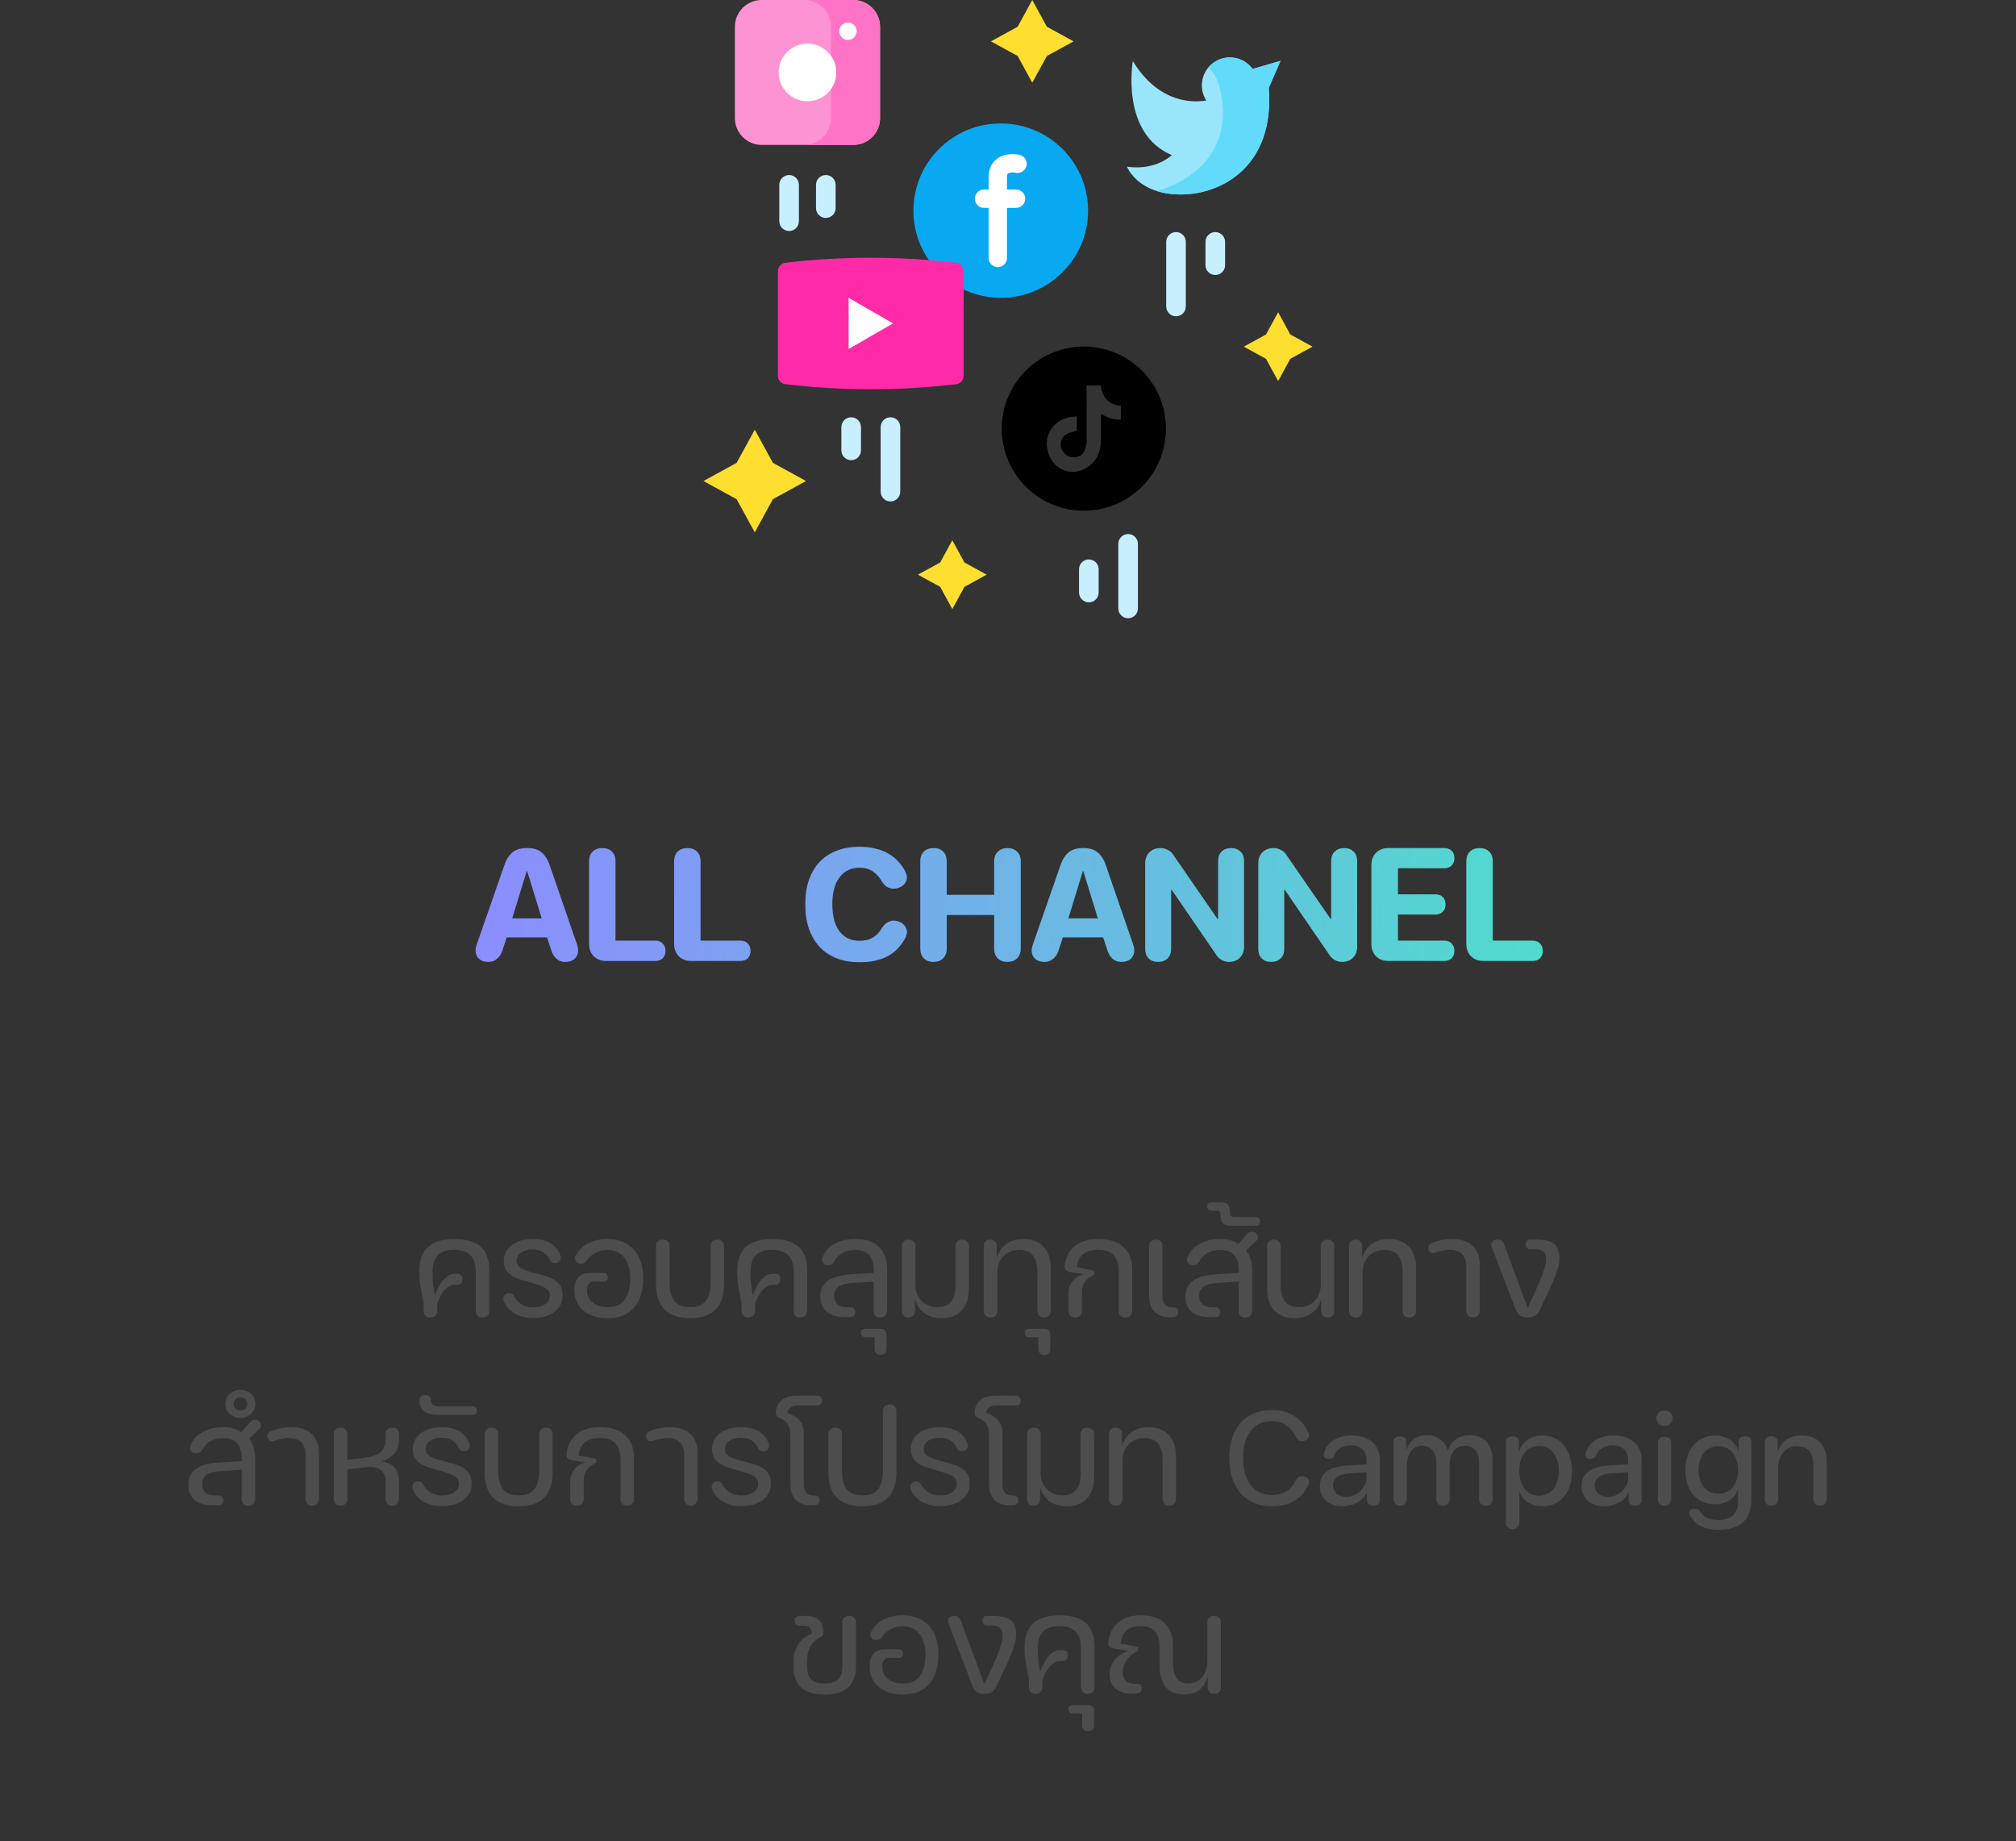 <svg xmlns="http://www.w3.org/2000/svg" width="300" height="274" viewBox="0 0 300 274" fill="none"><rect x="0" y="0" width="300" height="274" fill="#333333" stroke="none"/><g clip-path="url(#clip0_771_20306)"><path d="M126.974 21.564H113.341C111.14 21.564 109.358 19.78 109.358 17.581V3.984C109.358 1.784 111.142 0 113.341 0H126.972C129.174 0 130.958 1.784 130.958 3.984V17.579C130.958 19.78 129.174 21.562 126.974 21.562V21.564Z" fill="#FE93D3"></path><path d="M126.974 0H119.681C121.882 0 123.664 1.784 123.664 3.984V17.579C123.664 19.78 121.88 21.562 119.681 21.562H126.976C129.177 21.562 130.96 19.778 130.96 17.579V3.984C130.958 1.784 129.174 0 126.974 0Z" fill="#FE73C5"></path><path d="M120.158 15.067C122.529 15.067 124.451 13.149 124.451 10.782C124.451 8.415 122.529 6.496 120.158 6.496C117.787 6.496 115.865 8.415 115.865 10.782C115.865 13.149 117.787 15.067 120.158 15.067Z" fill="white"></path><path d="M126.184 5.948C125.295 5.973 124.622 4.974 124.989 4.16C125.402 3.107 126.964 3.107 127.377 4.16C127.747 4.972 127.073 5.971 126.184 5.948Z" fill="white"></path><path d="M148.921 44.316C156.099 44.316 161.918 38.508 161.918 31.343C161.918 24.177 156.099 18.369 148.921 18.369C141.743 18.369 135.924 24.177 135.924 31.343C135.924 38.508 141.743 44.316 148.921 44.316Z" fill="#08A9F1"></path><path d="M149.999 25.816C150.213 25.643 150.794 25.645 151.115 25.711C151.848 25.873 152.578 25.415 152.745 24.682C152.914 23.945 152.454 23.212 151.717 23.043C151.509 22.994 149.636 22.606 148.296 23.674C147.757 24.103 147.114 24.924 147.114 26.394V28.202H146.427C145.673 28.202 145.06 28.814 145.06 29.569C145.06 30.324 145.673 30.937 146.427 30.937H147.114V38.383C147.114 39.138 147.726 39.75 148.481 39.75C149.236 39.75 149.848 39.138 149.848 38.383V30.937H151.193C151.947 30.937 152.56 30.324 152.56 29.569C152.56 28.814 151.947 28.202 151.193 28.202H149.848V26.394C149.848 26.256 149.863 25.923 149.999 25.814V25.816Z" fill="white"></path><path d="M142.29 39.103C133.85 38.106 125.321 38.106 116.879 39.103C116.245 39.179 115.765 39.712 115.765 40.35V55.926C115.765 56.563 116.245 57.097 116.879 57.173C125.319 58.17 133.849 58.17 142.29 57.173C142.925 57.097 143.404 56.563 143.404 55.926V40.35C143.404 39.712 142.925 39.179 142.29 39.103Z" fill="#FE2AA8"></path><path d="M132.891 48.127L129.585 50.032L126.279 51.937V44.316L129.585 46.221L132.891 48.126V48.127Z" fill="white"></path><path d="M190.551 9.054L186.397 10.269C185.639 9.225 184.408 8.546 183.017 8.546C180.713 8.546 178.846 10.411 178.846 12.709C178.846 13.536 179.087 14.305 179.502 14.954C177.885 15.245 172.554 15.617 168.577 9.089C168.577 9.089 166.678 19.828 174.369 23.079C174.369 23.079 172.043 25.431 167.7 24.799C167.7 24.799 169.274 28.982 175.817 28.937C181.79 28.896 189.701 24.748 188.803 13.081L190.551 9.054Z" fill="#99E6FC"></path><path d="M190.551 9.054L186.397 10.269C185.639 9.225 184.408 8.546 183.017 8.546C181.718 8.546 180.559 9.139 179.793 10.068C179.793 10.068 180.97 10.866 181.509 13.081C183.806 22.545 177.233 27.005 172.135 28.425C173.14 28.745 174.352 28.946 175.817 28.937C181.79 28.896 189.701 24.748 188.803 13.081L190.551 9.054Z" fill="#62DBFB"></path><g clip-path="url(#clip1_771_20306)"><path d="M161.285 51.569C158.869 51.569 156.506 52.286 154.497 53.629C152.488 54.971 150.922 56.88 149.997 59.112C149.072 61.345 148.83 63.802 149.301 66.172C149.773 68.542 150.937 70.719 152.645 72.428C154.354 74.137 156.531 75.301 158.902 75.772C161.272 76.243 163.729 76.001 165.961 75.077C168.194 74.152 170.102 72.586 171.445 70.576C172.788 68.567 173.504 66.205 173.504 63.788C173.504 60.547 172.217 57.44 169.925 55.148C167.634 52.857 164.526 51.569 161.285 51.569ZM166.793 62.426C165.703 62.547 164.769 62.116 163.835 61.566C163.835 61.656 163.863 64.447 163.816 65.778C163.769 67.147 163.281 68.351 162.208 69.249C159.935 71.158 156.708 70.127 155.938 67.209C155.52 65.619 155.883 64.187 157.131 63.053C157.834 62.41 158.7 62.124 159.629 62.005C159.829 61.979 160.03 61.968 160.245 61.949V64.11C159.972 64.177 159.695 64.237 159.424 64.317C159.235 64.371 159.051 64.441 158.874 64.524C158.626 64.636 158.408 64.803 158.235 65.012C158.062 65.222 157.94 65.468 157.878 65.732C157.815 65.997 157.815 66.272 157.876 66.536C157.937 66.801 158.059 67.047 158.231 67.258C158.438 67.543 158.719 67.767 159.044 67.904C159.369 68.042 159.726 68.087 160.075 68.036C160.777 67.951 161.218 67.508 161.478 66.873C161.658 66.371 161.737 65.837 161.708 65.304C161.699 62.68 161.699 60.058 161.694 57.434C161.696 57.407 161.7 57.38 161.705 57.354H163.803C164.038 59.11 164.929 60.222 166.793 60.38V62.426Z" fill="black"></path></g><path d="M122.888 26.047C122.083 26.047 121.429 26.699 121.429 27.506V30.974C121.429 31.779 122.083 32.433 122.888 32.433C123.693 32.433 124.347 31.781 124.347 30.974V27.506C124.347 26.701 123.695 26.047 122.888 26.047Z" fill="#C8EFFE"></path><path d="M117.427 26.047C116.622 26.047 115.968 26.699 115.968 27.506V32.916C115.968 33.721 116.622 34.375 117.427 34.375C118.232 34.375 118.886 33.723 118.886 32.916V27.506C118.886 26.701 118.232 26.047 117.427 26.047Z" fill="#C8EFFE"></path><path d="M126.663 62.094C125.858 62.094 125.204 62.748 125.204 63.553V67.021C125.204 67.826 125.858 68.48 126.663 68.48C127.468 68.48 128.122 67.826 128.122 67.021V63.553C128.122 62.748 127.47 62.094 126.663 62.094Z" fill="#C8EFFE"></path><path d="M132.508 62.094C131.703 62.094 131.049 62.748 131.049 63.553V73.163C131.049 73.968 131.701 74.622 132.508 74.622C133.315 74.622 133.967 73.968 133.967 73.163V63.553C133.967 62.748 133.315 62.094 132.508 62.094Z" fill="#C8EFFE"></path><path d="M180.846 34.535C180.041 34.535 179.387 35.188 179.387 35.994V39.462C179.387 40.267 180.041 40.921 180.846 40.921C181.651 40.921 182.305 40.269 182.305 39.462V35.994C182.305 35.189 181.651 34.535 180.846 34.535Z" fill="#C8EFFE"></path><path d="M175.002 34.535C174.197 34.535 173.543 35.187 173.543 35.994V45.606C173.543 46.411 174.197 47.065 175.002 47.065C175.807 47.065 176.461 46.411 176.461 45.606V35.994C176.461 35.189 175.807 34.535 175.002 34.535Z" fill="#C8EFFE"></path><path d="M162.031 83.25C161.226 83.25 160.572 83.904 160.572 84.709V88.177C160.572 88.982 161.226 89.636 162.031 89.636C162.836 89.636 163.49 88.982 163.49 88.177V84.709C163.49 83.904 162.836 83.25 162.031 83.25Z" fill="#C8EFFE"></path><path d="M167.876 79.472C167.071 79.472 166.417 80.126 166.417 80.931V90.542C166.417 91.347 167.071 92.001 167.876 92.001C168.681 92.001 169.335 91.347 169.335 90.542V80.931C169.335 80.126 168.681 79.472 167.876 79.472Z" fill="#C8EFFE"></path><path d="M112.315 63.941L115.014 68.879L119.948 71.58L115.014 74.281L112.315 79.218L109.616 74.281L104.682 71.58L109.616 68.879L112.315 63.941Z" fill="#FEDF30"></path><path d="M141.712 80.395L143.521 83.705L146.828 85.515L143.521 87.324L141.712 90.634L139.904 87.324L136.598 85.515L139.904 83.705L141.712 80.395Z" fill="#FEDF30"></path><path d="M190.2 46.467L192.008 49.777L195.314 51.586L192.008 53.395L190.2 56.705L188.392 53.395L185.086 51.586L188.392 49.777L190.2 46.467Z" fill="#FEDF30"></path><path d="M153.611 0L155.785 3.978L159.76 6.154L155.785 8.33L153.611 12.309L151.437 8.33L147.462 6.154L151.437 3.978L153.611 0Z" fill="#FEDF30"></path></g><path d="M74.755 141.464C74.627 141.912 74.379 142.304 74.011 142.64C73.643 142.976 73.211 143.144 72.715 143.144C71.931 143.144 71.371 142.896 71.035 142.4C70.715 141.904 70.683 141.288 70.939 140.552L75.115 128.576C75.371 127.856 75.747 127.28 76.243 126.848C76.755 126.416 77.491 126.2 78.451 126.2C79.379 126.2 80.091 126.416 80.587 126.848C81.099 127.28 81.483 127.856 81.739 128.576L85.867 140.552C86.123 141.288 86.083 141.904 85.747 142.4C85.427 142.896 84.867 143.144 84.067 143.144C83.587 143.144 83.163 142.984 82.795 142.664C82.443 142.328 82.195 141.928 82.051 141.464L81.403 139.496H75.403L74.755 141.464ZM80.611 136.664L78.451 129.632H78.379L76.219 136.664H80.611ZM87.658 128.144C87.658 127.552 87.834 127.08 88.186 126.728C88.554 126.376 89.042 126.2 89.65 126.2C90.242 126.2 90.714 126.376 91.066 126.728C91.418 127.08 91.594 127.552 91.594 128.144V139.976H97.546C97.994 139.976 98.354 140.12 98.626 140.408C98.898 140.68 99.034 141.048 99.034 141.512C99.034 141.96 98.898 142.32 98.626 142.592C98.354 142.864 97.994 143 97.546 143H90.202C89.434 143 88.818 142.768 88.354 142.304C87.89 141.824 87.658 141.2 87.658 140.432V128.144ZM100.314 128.144C100.314 127.552 100.49 127.08 100.842 126.728C101.21 126.376 101.698 126.2 102.306 126.2C102.898 126.2 103.37 126.376 103.722 126.728C104.074 127.08 104.25 127.552 104.25 128.144V139.976H110.202C110.65 139.976 111.01 140.12 111.282 140.408C111.554 140.68 111.69 141.048 111.69 141.512C111.69 141.96 111.554 142.32 111.282 142.592C111.01 142.864 110.65 143 110.202 143H102.858C102.09 143 101.474 142.768 101.01 142.304C100.546 141.824 100.314 141.2 100.314 140.432V128.144ZM119.829 134.552C119.829 133.192 120.013 131.984 120.381 130.928C120.765 129.856 121.301 128.96 121.989 128.24C122.693 127.504 123.541 126.952 124.533 126.584C125.525 126.2 126.645 126.008 127.893 126.008C128.805 126.008 129.621 126.104 130.341 126.296C131.077 126.472 131.717 126.728 132.261 127.064C132.821 127.384 133.301 127.776 133.701 128.24C134.117 128.688 134.461 129.184 134.733 129.728C135.005 130.272 135.021 130.784 134.781 131.264C134.541 131.728 134.085 132.04 133.413 132.2C132.997 132.296 132.589 132.256 132.189 132.08C131.805 131.904 131.461 131.56 131.157 131.048C130.837 130.504 130.413 130.048 129.885 129.68C129.357 129.312 128.693 129.128 127.893 129.128C126.645 129.128 125.661 129.6 124.941 130.544C124.221 131.488 123.861 132.824 123.861 134.552C123.861 136.296 124.213 137.64 124.917 138.584C125.637 139.528 126.629 140 127.893 140C128.693 140 129.357 139.84 129.885 139.52C130.413 139.2 130.837 138.768 131.157 138.224C131.461 137.712 131.805 137.368 132.189 137.192C132.589 137 132.997 136.952 133.413 137.048C134.085 137.208 134.541 137.528 134.781 138.008C135.037 138.472 135.021 138.984 134.733 139.544C134.461 140.072 134.125 140.56 133.725 141.008C133.325 141.456 132.845 141.848 132.285 142.184C131.741 142.504 131.101 142.752 130.365 142.928C129.645 143.104 128.821 143.192 127.893 143.192C126.645 143.192 125.525 143 124.533 142.616C123.541 142.232 122.693 141.672 121.989 140.936C121.301 140.2 120.765 139.296 120.381 138.224C120.013 137.152 119.829 135.928 119.829 134.552ZM138.891 143.144C138.315 143.144 137.843 142.968 137.475 142.616C137.123 142.248 136.947 141.768 136.947 141.176V128.144C136.947 127.552 137.123 127.08 137.475 126.728C137.843 126.376 138.331 126.2 138.939 126.2C139.531 126.2 140.003 126.376 140.355 126.728C140.707 127.08 140.883 127.552 140.883 128.144V133.16H147.939V128.144C147.939 127.552 148.123 127.08 148.491 126.728C148.875 126.376 149.355 126.2 149.931 126.2C150.523 126.2 150.995 126.376 151.347 126.728C151.715 127.08 151.899 127.552 151.899 128.144V141.176C151.899 141.768 151.715 142.248 151.347 142.616C150.995 142.968 150.515 143.144 149.907 143.144C149.315 143.144 148.835 142.968 148.467 142.616C148.115 142.248 147.939 141.768 147.939 141.176V136.16H140.883V141.176C140.883 141.768 140.699 142.248 140.331 142.616C139.979 142.968 139.499 143.144 138.891 143.144ZM157.513 141.464C157.385 141.912 157.137 142.304 156.769 142.64C156.401 142.976 155.969 143.144 155.473 143.144C154.689 143.144 154.129 142.896 153.793 142.4C153.473 141.904 153.441 141.288 153.697 140.552L157.873 128.576C158.129 127.856 158.505 127.28 159.001 126.848C159.513 126.416 160.249 126.2 161.209 126.2C162.137 126.2 162.849 126.416 163.345 126.848C163.857 127.28 164.241 127.856 164.497 128.576L168.625 140.552C168.881 141.288 168.841 141.904 168.505 142.4C168.185 142.896 167.625 143.144 166.825 143.144C166.345 143.144 165.921 142.984 165.553 142.664C165.201 142.328 164.953 141.928 164.809 141.464L164.161 139.496H158.161L157.513 141.464ZM163.369 136.664L161.209 129.632H161.137L158.977 136.664H163.369ZM170.415 128.48C170.415 127.792 170.623 127.24 171.039 126.824C171.455 126.408 172.023 126.2 172.743 126.2C173.079 126.2 173.415 126.288 173.751 126.464C174.087 126.624 174.351 126.848 174.543 127.136L181.167 136.736H181.263V128.096C181.263 127.52 181.439 127.064 181.791 126.728C182.143 126.376 182.615 126.2 183.207 126.2C183.783 126.2 184.247 126.376 184.599 126.728C184.951 127.064 185.127 127.52 185.127 128.096V140.888C185.127 141.56 184.919 142.104 184.503 142.52C184.103 142.936 183.551 143.144 182.847 143.144C182.511 143.144 182.175 143.056 181.839 142.88C181.519 142.704 181.263 142.48 181.071 142.208L174.375 132.44H174.279V141.224C174.279 141.8 174.103 142.264 173.751 142.616C173.399 142.968 172.927 143.144 172.335 143.144C171.743 143.144 171.271 142.968 170.919 142.616C170.583 142.264 170.415 141.8 170.415 141.224V128.48ZM187.244 128.48C187.244 127.792 187.452 127.24 187.868 126.824C188.284 126.408 188.852 126.2 189.572 126.2C189.908 126.2 190.244 126.288 190.58 126.464C190.916 126.624 191.18 126.848 191.372 127.136L197.996 136.736H198.092V128.096C198.092 127.52 198.268 127.064 198.62 126.728C198.972 126.376 199.444 126.2 200.036 126.2C200.612 126.2 201.076 126.376 201.428 126.728C201.78 127.064 201.956 127.52 201.956 128.096V140.888C201.956 141.56 201.748 142.104 201.332 142.52C200.932 142.936 200.38 143.144 199.676 143.144C199.34 143.144 199.004 143.056 198.668 142.88C198.348 142.704 198.092 142.48 197.9 142.208L191.204 132.44H191.108V141.224C191.108 141.8 190.932 142.264 190.58 142.616C190.228 142.968 189.756 143.144 189.164 143.144C188.572 143.144 188.1 142.968 187.748 142.616C187.412 142.264 187.244 141.8 187.244 141.224V128.48ZM204.072 128.744C204.072 127.976 204.304 127.36 204.768 126.896C205.232 126.432 205.848 126.2 206.616 126.2H214.944C215.392 126.2 215.752 126.336 216.024 126.608C216.296 126.88 216.432 127.248 216.432 127.712C216.432 128.16 216.296 128.52 216.024 128.792C215.752 129.064 215.392 129.2 214.944 129.2H208.032V133.088H213.624C214.072 133.088 214.432 133.224 214.704 133.496C214.976 133.768 215.112 134.136 215.112 134.6C215.112 135.048 214.976 135.408 214.704 135.68C214.432 135.952 214.072 136.088 213.624 136.088H208.032V139.976H214.944C215.392 139.976 215.752 140.12 216.024 140.408C216.296 140.68 216.432 141.048 216.432 141.512C216.432 141.96 216.296 142.32 216.024 142.592C215.752 142.864 215.392 143 214.944 143H206.616C205.848 143 205.232 142.768 204.768 142.304C204.304 141.824 204.072 141.2 204.072 140.432V128.744ZM218.204 128.144C218.204 127.552 218.38 127.08 218.732 126.728C219.1 126.376 219.588 126.2 220.196 126.2C220.788 126.2 221.26 126.376 221.612 126.728C221.964 127.08 222.14 127.552 222.14 128.144V139.976H228.092C228.54 139.976 228.9 140.12 229.172 140.408C229.444 140.68 229.58 141.048 229.58 141.512C229.58 141.96 229.444 142.32 229.172 142.592C228.9 142.864 228.54 143 228.092 143H220.748C219.98 143 219.364 142.768 218.9 142.304C218.436 141.824 218.204 141.2 218.204 140.432V128.144Z" fill="url(#paint0_linear_771_20306)"></path><path d="M70.803 189.28C70.803 188.773 70.743 188.32 70.623 187.92C70.516 187.507 70.336 187.16 70.083 186.88C69.83 186.587 69.496 186.367 69.083 186.22C68.67 186.06 68.17 185.98 67.583 185.98C66.97 185.98 66.456 186.06 66.043 186.22C65.63 186.38 65.296 186.613 65.043 186.92C64.803 187.213 64.63 187.567 64.523 187.98C64.416 188.393 64.363 188.86 64.363 189.38C64.363 190.06 64.396 190.66 64.463 191.18C64.543 191.7 64.63 192.233 64.723 192.78C64.83 192.46 64.97 192.113 65.143 191.74C65.33 191.367 65.543 191.02 65.783 190.7C66.036 190.38 66.31 190.113 66.603 189.9C66.91 189.673 67.236 189.56 67.583 189.56H68.143C68.29 189.56 68.436 189.613 68.583 189.72C68.743 189.813 68.823 190.013 68.823 190.32C68.823 190.907 68.543 191.2 67.983 191.2H67.563C67.27 191.2 66.983 191.307 66.703 191.52C66.423 191.72 66.17 191.967 65.943 192.26C65.73 192.553 65.543 192.86 65.383 193.18C65.236 193.5 65.13 193.773 65.063 194V195.04C65.063 195.347 64.97 195.593 64.783 195.78C64.596 195.967 64.35 196.06 64.043 196.06C63.736 196.06 63.49 195.967 63.303 195.78C63.13 195.593 63.043 195.347 63.043 195.04V193.92C62.976 193.52 62.903 193.153 62.823 192.82C62.756 192.473 62.69 192.12 62.623 191.76C62.556 191.387 62.503 190.993 62.463 190.58C62.423 190.167 62.403 189.693 62.403 189.16C62.403 188.307 62.516 187.58 62.743 186.98C62.983 186.38 63.323 185.887 63.763 185.5C64.216 185.113 64.763 184.833 65.403 184.66C66.043 184.473 66.77 184.38 67.583 184.38C68.41 184.38 69.143 184.467 69.783 184.64C70.423 184.8 70.97 185.067 71.423 185.44C71.876 185.8 72.216 186.28 72.443 186.88C72.683 187.467 72.803 188.187 72.803 189.04V195.06C72.803 195.367 72.71 195.613 72.523 195.8C72.336 195.973 72.09 196.06 71.783 196.06C71.476 196.06 71.236 195.973 71.063 195.8C70.89 195.613 70.803 195.367 70.803 195.06V189.28ZM75.666 192.46C75.879 192.46 76.046 192.493 76.166 192.56C76.299 192.613 76.419 192.733 76.526 192.92C76.739 193.387 77.092 193.773 77.586 194.08C78.092 194.387 78.672 194.54 79.326 194.54C79.672 194.54 79.992 194.507 80.286 194.44C80.592 194.36 80.859 194.247 81.086 194.1C81.312 193.953 81.492 193.767 81.626 193.54C81.759 193.313 81.826 193.047 81.826 192.74C81.826 192.473 81.752 192.247 81.606 192.06C81.472 191.86 81.252 191.687 80.946 191.54C80.652 191.38 80.272 191.233 79.806 191.1C79.352 190.953 78.806 190.793 78.166 190.62C77.672 190.487 77.226 190.34 76.826 190.18C76.439 190.007 76.106 189.807 75.826 189.58C75.546 189.34 75.332 189.067 75.186 188.76C75.039 188.44 74.966 188.073 74.966 187.66C74.966 187.14 75.072 186.68 75.286 186.28C75.512 185.867 75.819 185.52 76.206 185.24C76.592 184.96 77.046 184.747 77.566 184.6C78.099 184.453 78.666 184.38 79.266 184.38C80.332 184.38 81.206 184.58 81.886 184.98C82.566 185.38 83.052 185.947 83.346 186.68C83.479 186.973 83.472 187.26 83.326 187.54C83.192 187.82 82.959 187.96 82.626 187.96C82.239 187.96 81.972 187.813 81.826 187.52C81.639 187.04 81.326 186.66 80.886 186.38C80.459 186.087 79.912 185.94 79.246 185.94C78.566 185.94 77.999 186.093 77.546 186.4C77.106 186.707 76.886 187.127 76.886 187.66C76.886 187.9 76.939 188.107 77.046 188.28C77.152 188.44 77.319 188.593 77.546 188.74C77.786 188.873 78.086 189 78.446 189.12C78.819 189.24 79.266 189.367 79.786 189.5C80.319 189.62 80.819 189.76 81.286 189.92C81.766 190.067 82.186 190.26 82.546 190.5C82.906 190.727 83.192 191.02 83.406 191.38C83.619 191.74 83.726 192.193 83.726 192.74C83.726 193.313 83.606 193.813 83.366 194.24C83.126 194.667 82.799 195.02 82.386 195.3C81.986 195.58 81.519 195.793 80.986 195.94C80.466 196.073 79.912 196.14 79.326 196.14C78.259 196.14 77.352 195.92 76.606 195.48C75.859 195.04 75.326 194.447 75.006 193.7C74.872 193.42 74.866 193.147 74.986 192.88C75.119 192.6 75.346 192.46 75.666 192.46ZM88.271 190.72C88.071 190.72 87.911 190.767 87.791 190.86C87.671 190.953 87.577 191.073 87.511 191.22C87.444 191.353 87.397 191.5 87.371 191.66C87.357 191.807 87.351 191.933 87.351 192.04C87.351 192.76 87.631 193.353 88.191 193.82C88.751 194.287 89.504 194.52 90.451 194.52C91.117 194.52 91.664 194.4 92.091 194.16C92.517 193.907 92.857 193.58 93.111 193.18C93.364 192.78 93.537 192.32 93.631 191.8C93.737 191.28 93.791 190.747 93.791 190.2C93.791 189.613 93.717 189.067 93.571 188.56C93.437 188.04 93.231 187.593 92.951 187.22C92.671 186.833 92.317 186.533 91.891 186.32C91.464 186.107 90.957 186 90.371 186C89.784 186 89.211 186.14 88.651 186.42C88.091 186.687 87.644 187.073 87.311 187.58C87.191 187.74 87.064 187.86 86.931 187.94C86.797 188.02 86.624 188.06 86.411 188.06C86.237 188.06 86.084 188.02 85.951 187.94C85.831 187.86 85.737 187.753 85.671 187.62C85.604 187.487 85.571 187.347 85.571 187.2C85.584 187.04 85.637 186.893 85.731 186.76C86.197 185.947 86.837 185.347 87.651 184.96C88.477 184.573 89.391 184.38 90.391 184.38C91.191 184.38 91.917 184.507 92.571 184.76C93.237 185.013 93.797 185.387 94.251 185.88C94.717 186.373 95.077 186.98 95.331 187.7C95.584 188.42 95.711 189.253 95.711 190.2C95.711 192.107 95.251 193.58 94.331 194.62C93.424 195.647 92.131 196.16 90.451 196.16C89.624 196.16 88.897 196.053 88.271 195.84C87.657 195.613 87.137 195.313 86.711 194.94C86.297 194.553 85.984 194.107 85.771 193.6C85.571 193.093 85.471 192.553 85.471 191.98C85.471 191.687 85.497 191.393 85.551 191.1C85.617 190.793 85.731 190.52 85.891 190.28C86.064 190.027 86.297 189.827 86.591 189.68C86.897 189.52 87.291 189.44 87.771 189.44H89.831C90.017 189.44 90.164 189.5 90.271 189.62C90.391 189.74 90.451 189.9 90.451 190.1C90.451 190.513 90.244 190.72 89.831 190.72H88.271ZM106.743 184.46C107.05 184.46 107.29 184.547 107.463 184.72C107.65 184.893 107.743 185.133 107.743 185.44V191.08C107.743 192.787 107.31 194.06 106.443 194.9C105.59 195.74 104.343 196.16 102.703 196.16C101.063 196.16 99.803 195.74 98.923 194.9C98.057 194.06 97.623 192.787 97.623 191.08V185.44C97.623 185.133 97.717 184.893 97.903 184.72C98.09 184.547 98.337 184.46 98.643 184.46C98.95 184.46 99.19 184.547 99.363 184.72C99.55 184.893 99.643 185.133 99.643 185.44V190.84C99.643 191.373 99.69 191.867 99.783 192.32C99.89 192.773 100.057 193.167 100.283 193.5C100.523 193.82 100.837 194.073 101.223 194.26C101.623 194.433 102.117 194.52 102.703 194.52C103.29 194.52 103.777 194.433 104.163 194.26C104.563 194.073 104.877 193.82 105.103 193.5C105.343 193.167 105.51 192.773 105.603 192.32C105.697 191.867 105.743 191.373 105.743 190.84V185.44C105.743 185.133 105.83 184.893 106.003 184.72C106.19 184.547 106.437 184.46 106.743 184.46ZM118.108 189.28C118.108 188.773 118.048 188.32 117.928 187.92C117.821 187.507 117.641 187.16 117.388 186.88C117.134 186.587 116.801 186.367 116.388 186.22C115.974 186.06 115.474 185.98 114.888 185.98C114.274 185.98 113.761 186.06 113.348 186.22C112.934 186.38 112.601 186.613 112.348 186.92C112.108 187.213 111.934 187.567 111.828 187.98C111.721 188.393 111.668 188.86 111.668 189.38C111.668 190.06 111.701 190.66 111.768 191.18C111.848 191.7 111.934 192.233 112.028 192.78C112.134 192.46 112.274 192.113 112.448 191.74C112.634 191.367 112.848 191.02 113.088 190.7C113.341 190.38 113.614 190.113 113.908 189.9C114.214 189.673 114.541 189.56 114.888 189.56H115.448C115.594 189.56 115.741 189.613 115.888 189.72C116.048 189.813 116.128 190.013 116.128 190.32C116.128 190.907 115.848 191.2 115.288 191.2H114.868C114.574 191.2 114.288 191.307 114.008 191.52C113.728 191.72 113.474 191.967 113.248 192.26C113.034 192.553 112.848 192.86 112.688 193.18C112.541 193.5 112.434 193.773 112.368 194V195.04C112.368 195.347 112.274 195.593 112.088 195.78C111.901 195.967 111.654 196.06 111.348 196.06C111.041 196.06 110.794 195.967 110.608 195.78C110.434 195.593 110.348 195.347 110.348 195.04V193.92C110.281 193.52 110.208 193.153 110.128 192.82C110.061 192.473 109.994 192.12 109.928 191.76C109.861 191.387 109.808 190.993 109.768 190.58C109.728 190.167 109.708 189.693 109.708 189.16C109.708 188.307 109.821 187.58 110.048 186.98C110.288 186.38 110.628 185.887 111.068 185.5C111.521 185.113 112.068 184.833 112.708 184.66C113.348 184.473 114.074 184.38 114.888 184.38C115.714 184.38 116.448 184.467 117.088 184.64C117.728 184.8 118.274 185.067 118.728 185.44C119.181 185.8 119.521 186.28 119.748 186.88C119.988 187.467 120.108 188.187 120.108 189.04V195.06C120.108 195.367 120.014 195.613 119.828 195.8C119.641 195.973 119.394 196.06 119.088 196.06C118.781 196.06 118.541 195.973 118.368 195.8C118.194 195.613 118.108 195.367 118.108 195.06V189.28ZM130.01 190.72L127.05 190.9C126.624 190.913 126.23 190.96 125.87 191.04C125.51 191.107 125.197 191.22 124.93 191.38C124.677 191.527 124.477 191.72 124.33 191.96C124.197 192.2 124.13 192.5 124.13 192.86C124.13 193.98 124.81 194.54 126.17 194.54H126.57C126.797 194.54 126.97 194.607 127.09 194.74C127.21 194.873 127.27 195.053 127.27 195.28C127.27 195.493 127.21 195.667 127.09 195.8C126.97 195.933 126.797 196 126.57 196H125.75C124.604 196.013 123.704 195.76 123.05 195.24C122.397 194.72 122.07 193.96 122.07 192.96C122.07 192.347 122.197 191.833 122.45 191.42C122.704 191.007 123.044 190.673 123.47 190.42C123.897 190.167 124.39 189.98 124.95 189.86C125.524 189.74 126.13 189.66 126.77 189.62L130.01 189.44V188.86C130.01 188.447 129.957 188.067 129.85 187.72C129.757 187.36 129.597 187.053 129.37 186.8C129.157 186.547 128.877 186.353 128.53 186.22C128.184 186.073 127.757 186 127.25 186C126.57 186 125.957 186.147 125.41 186.44C124.877 186.72 124.457 187.153 124.15 187.74C123.95 188.087 123.644 188.26 123.23 188.26C122.857 188.26 122.59 188.133 122.43 187.88C122.284 187.627 122.284 187.34 122.43 187.02C122.617 186.567 122.87 186.18 123.19 185.86C123.51 185.527 123.877 185.253 124.29 185.04C124.717 184.813 125.184 184.647 125.69 184.54C126.197 184.433 126.717 184.38 127.25 184.38C127.997 184.38 128.664 184.467 129.25 184.64C129.837 184.813 130.33 185.093 130.73 185.48C131.144 185.853 131.457 186.333 131.67 186.92C131.897 187.507 132.01 188.213 132.01 189.04V195.06C132.01 195.367 131.917 195.613 131.73 195.8C131.544 195.973 131.297 196.06 130.99 196.06C130.684 196.06 130.444 195.973 130.27 195.8C130.097 195.613 130.01 195.367 130.01 195.06V190.72ZM131.925 200.74C131.925 201.007 131.845 201.22 131.685 201.38C131.512 201.553 131.292 201.64 131.025 201.64C130.759 201.64 130.545 201.553 130.385 201.38C130.225 201.22 130.145 201.007 130.145 200.74V199H128.745C128.559 199 128.412 198.94 128.305 198.82C128.185 198.7 128.125 198.547 128.125 198.36C128.125 197.947 128.332 197.74 128.745 197.74H131.045C131.312 197.74 131.525 197.82 131.685 197.98C131.845 198.14 131.925 198.353 131.925 198.62V200.74ZM134.205 185.44C134.205 185.133 134.292 184.893 134.465 184.72C134.652 184.547 134.899 184.46 135.205 184.46C135.512 184.46 135.759 184.547 135.945 184.72C136.132 184.893 136.225 185.133 136.225 185.44V191.22C136.225 191.673 136.299 192.1 136.445 192.5C136.605 192.9 136.825 193.253 137.105 193.56C137.385 193.853 137.725 194.087 138.125 194.26C138.525 194.433 138.979 194.52 139.485 194.52C139.885 194.52 140.252 194.467 140.585 194.36C140.919 194.24 141.199 194.053 141.425 193.8C141.665 193.533 141.852 193.193 141.985 192.78C142.119 192.353 142.185 191.84 142.185 191.24V185.44C142.185 185.133 142.272 184.893 142.445 184.72C142.619 184.547 142.859 184.46 143.165 184.46C143.472 184.46 143.719 184.547 143.905 184.72C144.092 184.893 144.185 185.133 144.185 185.44V191.74C144.185 192.487 144.085 193.14 143.885 193.7C143.685 194.247 143.405 194.707 143.045 195.08C142.699 195.44 142.279 195.713 141.785 195.9C141.305 196.073 140.772 196.16 140.185 196.16C139.065 196.16 138.165 195.893 137.485 195.36C136.819 194.813 136.372 194.127 136.145 193.3V195.1C136.145 195.393 136.059 195.627 135.885 195.8C135.712 195.973 135.479 196.06 135.185 196.06C134.879 196.06 134.639 195.973 134.465 195.8C134.292 195.627 134.205 195.393 134.205 195.1V185.44ZM146.393 185.42C146.393 185.127 146.48 184.893 146.653 184.72C146.826 184.547 147.06 184.46 147.353 184.46C147.66 184.46 147.9 184.547 148.073 184.72C148.246 184.893 148.333 185.127 148.333 185.42V187.22C148.56 186.393 149.006 185.713 149.673 185.18C150.353 184.647 151.253 184.38 152.373 184.38C152.96 184.38 153.493 184.473 153.973 184.66C154.466 184.833 154.886 185.1 155.233 185.46C155.593 185.82 155.873 186.28 156.073 186.84C156.273 187.387 156.373 188.033 156.373 188.78V195.06C156.373 195.367 156.28 195.613 156.093 195.8C155.92 195.973 155.68 196.06 155.373 196.06C155.066 196.06 154.82 195.973 154.633 195.8C154.46 195.613 154.373 195.367 154.373 195.06V189.26C154.373 188.66 154.306 188.153 154.173 187.74C154.04 187.313 153.853 186.973 153.613 186.72C153.386 186.467 153.106 186.287 152.773 186.18C152.44 186.06 152.073 186 151.673 186C151.166 186 150.713 186.087 150.313 186.26C149.913 186.433 149.573 186.673 149.293 186.98C149.013 187.273 148.793 187.62 148.633 188.02C148.486 188.42 148.413 188.847 148.413 189.3V195.06C148.413 195.367 148.32 195.613 148.133 195.8C147.96 195.973 147.72 196.06 147.413 196.06C147.106 196.06 146.86 195.973 146.673 195.8C146.486 195.613 146.393 195.367 146.393 195.06V185.42ZM156.3 200.74C156.3 201.007 156.22 201.22 156.06 201.38C155.887 201.553 155.667 201.64 155.4 201.64C155.134 201.64 154.92 201.553 154.76 201.38C154.6 201.22 154.52 201.007 154.52 200.74V199H153.12C152.934 199 152.787 198.94 152.68 198.82C152.56 198.7 152.5 198.547 152.5 198.36C152.5 197.947 152.707 197.74 153.12 197.74H155.42C155.687 197.74 155.9 197.82 156.06 197.98C156.22 198.14 156.3 198.353 156.3 198.62V200.74ZM160 196.06C159.694 196.06 159.447 195.973 159.26 195.8C159.087 195.613 159 195.367 159 195.06V192.48C159 191.76 159.207 191.147 159.62 190.64C160.034 190.12 160.587 189.787 161.28 189.64L159.18 189.28C158.94 189.24 158.747 189.14 158.6 188.98C158.467 188.82 158.414 188.627 158.44 188.4C158.56 187.16 159.047 186.18 159.9 185.46C160.754 184.74 161.927 184.38 163.42 184.38C165.074 184.38 166.327 184.78 167.18 185.58C168.047 186.38 168.48 187.487 168.48 188.9V195.06C168.48 195.367 168.387 195.613 168.2 195.8C168.014 195.973 167.767 196.06 167.46 196.06C167.154 196.06 166.914 195.973 166.74 195.8C166.567 195.613 166.48 195.367 166.48 195.06V189.1C166.48 188.113 166.227 187.347 165.72 186.8C165.227 186.253 164.46 185.98 163.42 185.98C162.46 185.98 161.707 186.207 161.16 186.66C160.614 187.113 160.307 187.753 160.24 188.58L162.6 189.04C162.8 189.067 162.9 189.187 162.9 189.4C162.9 189.56 162.807 189.7 162.62 189.82C162.127 190.033 161.734 190.347 161.44 190.76C161.147 191.173 161 191.68 161 192.28V195.06C161 195.367 160.907 195.613 160.72 195.8C160.547 195.973 160.307 196.06 160 196.06ZM172.99 192.88C172.99 193.44 173.11 193.86 173.35 194.14C173.603 194.407 173.93 194.54 174.33 194.54C174.61 194.54 174.843 194.573 175.03 194.64C175.23 194.707 175.33 194.913 175.33 195.26C175.33 195.527 175.243 195.72 175.07 195.84C174.91 195.947 174.703 196 174.45 196H173.95C173.083 196 172.37 195.733 171.81 195.2C171.263 194.653 170.99 193.84 170.99 192.76V185.44C170.99 185.133 171.083 184.893 171.27 184.72C171.457 184.547 171.703 184.46 172.01 184.46C172.317 184.46 172.557 184.547 172.73 184.72C172.903 184.893 172.99 185.133 172.99 185.44V192.88ZM184.327 190.72L181.367 190.9C180.94 190.913 180.547 190.96 180.187 191.04C179.827 191.107 179.514 191.22 179.247 191.38C178.994 191.527 178.794 191.72 178.647 191.96C178.514 192.2 178.447 192.5 178.447 192.86C178.447 193.98 179.127 194.54 180.487 194.54H180.887C181.114 194.54 181.287 194.607 181.407 194.74C181.527 194.873 181.587 195.053 181.587 195.28C181.587 195.493 181.527 195.667 181.407 195.8C181.287 195.933 181.114 196 180.887 196H180.067C178.92 196.013 178.02 195.76 177.367 195.24C176.714 194.72 176.387 193.96 176.387 192.96C176.387 192.347 176.514 191.833 176.767 191.42C177.02 191.007 177.36 190.673 177.787 190.42C178.214 190.167 178.707 189.98 179.267 189.86C179.84 189.74 180.447 189.66 181.087 189.62L184.327 189.44V188.86C184.327 188.447 184.274 188.067 184.167 187.72C184.074 187.36 183.914 187.053 183.687 186.8C183.474 186.547 183.194 186.353 182.847 186.22C182.5 186.073 182.074 186 181.567 186C180.887 186 180.274 186.147 179.727 186.44C179.194 186.72 178.774 187.153 178.467 187.74C178.267 188.087 177.96 188.26 177.547 188.26C177.174 188.26 176.907 188.14 176.747 187.9C176.6 187.647 176.6 187.353 176.747 187.02C176.934 186.58 177.187 186.193 177.507 185.86C177.84 185.527 178.214 185.253 178.627 185.04C179.054 184.813 179.514 184.647 180.007 184.54C180.514 184.433 181.034 184.38 181.567 184.38C182.647 184.38 183.547 184.62 184.267 185.1L185.567 183.68C185.767 183.413 186.034 183.28 186.367 183.28C186.58 183.28 186.76 183.347 186.907 183.48C187.094 183.653 187.187 183.867 187.187 184.12C187.187 184.36 187.08 184.567 186.867 184.74L185.427 186.08C185.707 186.427 185.927 186.84 186.087 187.32C186.247 187.8 186.327 188.373 186.327 189.04V195.06C186.327 195.367 186.234 195.613 186.047 195.8C185.86 195.973 185.614 196.06 185.307 196.06C185 196.06 184.76 195.973 184.587 195.8C184.414 195.613 184.327 195.367 184.327 195.06V190.72ZM181.662 178.92C182.089 178.92 182.422 179.013 182.662 179.2C182.889 179.373 183.002 179.713 183.002 180.22C183.002 180.62 183.062 180.873 183.182 180.98C183.302 181.073 183.515 181.12 183.822 181.12H186.902C187.089 181.12 187.242 181.18 187.362 181.3C187.469 181.42 187.522 181.58 187.522 181.78C187.522 182.193 187.315 182.4 186.902 182.4H183.182C182.835 182.4 182.562 182.36 182.362 182.28C182.149 182.187 181.989 182.073 181.882 181.94C181.775 181.793 181.709 181.633 181.682 181.46C181.655 181.287 181.642 181.12 181.642 180.96C181.642 180.707 181.602 180.513 181.522 180.38C181.442 180.233 181.282 180.16 181.042 180.16H180.242C180.055 180.16 179.909 180.1 179.802 179.98C179.695 179.86 179.642 179.707 179.642 179.52C179.642 179.333 179.695 179.187 179.802 179.08C179.909 178.973 180.055 178.92 180.242 178.92H181.662ZM188.561 185.44C188.561 185.133 188.648 184.893 188.821 184.72C189.008 184.547 189.254 184.46 189.561 184.46C189.868 184.46 190.114 184.547 190.301 184.72C190.488 184.893 190.581 185.133 190.581 185.44V191.24C190.581 191.84 190.641 192.353 190.761 192.78C190.894 193.193 191.081 193.533 191.321 193.8C191.561 194.053 191.848 194.24 192.181 194.36C192.514 194.467 192.881 194.52 193.281 194.52C193.788 194.52 194.241 194.433 194.641 194.26C195.041 194.087 195.381 193.853 195.661 193.56C195.941 193.253 196.154 192.9 196.301 192.5C196.461 192.1 196.541 191.673 196.541 191.22V185.46C196.541 185.153 196.628 184.913 196.801 184.74C196.988 184.553 197.234 184.46 197.541 184.46C197.848 184.46 198.088 184.547 198.261 184.72C198.448 184.893 198.541 185.127 198.541 185.42V195.1C198.541 195.393 198.454 195.627 198.281 195.8C198.108 195.973 197.874 196.06 197.581 196.06C197.274 196.06 197.034 195.973 196.861 195.8C196.688 195.613 196.601 195.373 196.601 195.08V193.3C196.388 194.127 195.941 194.813 195.261 195.36C194.594 195.893 193.701 196.16 192.581 196.16C192.008 196.16 191.474 196.073 190.981 195.9C190.488 195.713 190.061 195.44 189.701 195.08C189.341 194.707 189.061 194.247 188.861 193.7C188.661 193.14 188.561 192.487 188.561 191.74V185.44ZM200.748 185.42C200.748 185.127 200.835 184.893 201.008 184.72C201.182 184.547 201.415 184.46 201.708 184.46C202.015 184.46 202.255 184.547 202.428 184.72C202.602 184.893 202.688 185.127 202.688 185.42V187.22C202.915 186.393 203.362 185.713 204.028 185.18C204.708 184.647 205.608 184.38 206.728 184.38C207.315 184.38 207.848 184.473 208.328 184.66C208.822 184.833 209.242 185.1 209.588 185.46C209.948 185.82 210.228 186.28 210.428 186.84C210.628 187.387 210.728 188.033 210.728 188.78V195.06C210.728 195.367 210.635 195.613 210.448 195.8C210.275 195.973 210.035 196.06 209.728 196.06C209.422 196.06 209.175 195.973 208.988 195.8C208.815 195.613 208.728 195.367 208.728 195.06V189.26C208.728 188.66 208.662 188.153 208.528 187.74C208.395 187.313 208.208 186.973 207.968 186.72C207.742 186.467 207.462 186.287 207.128 186.18C206.795 186.06 206.428 186 206.028 186C205.522 186 205.068 186.087 204.668 186.26C204.268 186.433 203.928 186.673 203.648 186.98C203.368 187.273 203.148 187.62 202.988 188.02C202.842 188.42 202.768 188.847 202.768 189.3V195.06C202.768 195.367 202.675 195.613 202.488 195.8C202.315 195.973 202.075 196.06 201.768 196.06C201.462 196.06 201.215 195.973 201.028 195.8C200.842 195.613 200.748 195.367 200.748 195.06V185.42ZM216.176 184.38C216.749 184.38 217.283 184.46 217.776 184.62C218.269 184.767 218.696 185 219.056 185.32C219.416 185.64 219.696 186.047 219.896 186.54C220.096 187.033 220.196 187.62 220.196 188.3V195.06C220.196 195.34 220.096 195.58 219.896 195.78C219.709 195.967 219.476 196.06 219.196 196.06C218.903 196.06 218.663 195.967 218.476 195.78C218.289 195.58 218.196 195.34 218.196 195.06V188.4C218.196 187.973 218.129 187.607 217.996 187.3C217.876 186.993 217.703 186.747 217.476 186.56C217.249 186.36 216.983 186.213 216.676 186.12C216.369 186.027 216.036 185.98 215.676 185.98C215.289 185.98 214.916 186.027 214.556 186.12C214.209 186.2 213.836 186.307 213.436 186.44C213.183 186.507 212.969 186.467 212.796 186.32C212.623 186.173 212.536 185.973 212.536 185.72C212.536 185.373 212.696 185.133 213.016 185C214.016 184.587 215.069 184.38 216.176 184.38ZM227.049 185.16C227.049 184.693 227.282 184.46 227.749 184.46H228.349C229.015 184.46 229.582 184.507 230.049 184.6C230.529 184.68 230.915 184.833 231.209 185.06C231.502 185.273 231.715 185.567 231.849 185.94C231.982 186.313 232.049 186.78 232.049 187.34C232.049 187.753 231.969 188.227 231.809 188.76C231.662 189.28 231.455 189.86 231.189 190.5C230.922 191.14 230.609 191.833 230.249 192.58C229.902 193.327 229.529 194.113 229.129 194.94C228.915 195.353 228.675 195.647 228.409 195.82C228.155 195.98 227.782 196.06 227.289 196.06C226.755 196.06 226.369 195.953 226.129 195.74C225.889 195.513 225.695 195.22 225.549 194.86L221.989 185.58C221.882 185.273 221.902 185.013 222.049 184.8C222.209 184.573 222.462 184.46 222.809 184.46C223.089 184.46 223.302 184.52 223.449 184.64C223.609 184.747 223.735 184.933 223.829 185.2L227.309 194.56H227.369C227.755 193.747 228.109 192.98 228.429 192.26C228.762 191.527 229.049 190.86 229.289 190.26C229.529 189.66 229.715 189.127 229.849 188.66C229.995 188.18 230.069 187.78 230.069 187.46C230.069 186.873 229.929 186.467 229.649 186.24C229.382 186.013 228.929 185.9 228.289 185.9H227.749C227.522 185.9 227.349 185.833 227.229 185.7C227.109 185.567 227.049 185.387 227.049 185.16ZM35.968 218.72L33.008 218.9C32.581 218.913 32.188 218.96 31.828 219.04C31.468 219.107 31.154 219.22 30.887 219.38C30.634 219.527 30.434 219.72 30.288 219.96C30.154 220.2 30.087 220.5 30.087 220.86C30.087 221.98 30.767 222.54 32.127 222.54H32.528C32.754 222.54 32.928 222.607 33.047 222.74C33.167 222.873 33.227 223.053 33.227 223.28C33.227 223.493 33.167 223.667 33.047 223.8C32.928 223.933 32.754 224 32.528 224H31.707C30.561 224.013 29.661 223.76 29.008 223.24C28.354 222.72 28.027 221.96 28.027 220.96C28.027 220.347 28.154 219.833 28.407 219.42C28.661 219.007 29.001 218.673 29.427 218.42C29.854 218.167 30.348 217.98 30.907 217.86C31.481 217.74 32.087 217.66 32.727 217.62L35.968 217.44V216.86C35.968 216.447 35.914 216.067 35.807 215.72C35.714 215.36 35.554 215.053 35.328 214.8C35.114 214.547 34.834 214.353 34.487 214.22C34.141 214.073 33.714 214 33.208 214C32.528 214 31.914 214.147 31.367 214.44C30.834 214.72 30.414 215.153 30.108 215.74C29.907 216.087 29.601 216.26 29.188 216.26C28.814 216.26 28.547 216.14 28.387 215.9C28.241 215.647 28.241 215.353 28.387 215.02C28.574 214.58 28.828 214.193 29.148 213.86C29.481 213.527 29.854 213.253 30.267 213.04C30.694 212.813 31.154 212.647 31.648 212.54C32.154 212.433 32.674 212.38 33.208 212.38C34.288 212.38 35.188 212.62 35.907 213.1L37.208 211.68C37.407 211.413 37.674 211.28 38.008 211.28C38.221 211.28 38.401 211.347 38.547 211.48C38.734 211.653 38.828 211.867 38.828 212.12C38.828 212.36 38.721 212.567 38.508 212.74L37.068 214.08C37.347 214.427 37.568 214.84 37.727 215.32C37.888 215.8 37.968 216.373 37.968 217.04V223.06C37.968 223.367 37.874 223.613 37.688 223.8C37.501 223.973 37.254 224.06 36.947 224.06C36.641 224.06 36.401 223.973 36.227 223.8C36.054 223.613 35.968 223.367 35.968 223.06V218.72ZM35.763 206.82C36.376 206.82 36.903 207.02 37.343 207.42C37.769 207.807 37.983 208.313 37.983 208.94C37.983 209.233 37.922 209.507 37.803 209.76C37.682 210.013 37.523 210.233 37.322 210.42C37.123 210.607 36.889 210.753 36.623 210.86C36.356 210.953 36.069 211 35.763 211C35.456 211 35.169 210.953 34.903 210.86C34.636 210.753 34.403 210.613 34.203 210.44C34.002 210.253 33.843 210.033 33.722 209.78C33.602 209.527 33.542 209.247 33.542 208.94C33.542 208.62 33.602 208.333 33.722 208.08C33.843 207.813 34.002 207.587 34.203 207.4C34.403 207.213 34.636 207.073 34.903 206.98C35.169 206.873 35.456 206.82 35.763 206.82ZM35.763 209.92C36.029 209.92 36.269 209.827 36.483 209.64C36.682 209.44 36.782 209.207 36.782 208.94C36.782 208.647 36.682 208.407 36.483 208.22C36.269 208.02 36.029 207.92 35.763 207.92C35.483 207.92 35.249 208.02 35.062 208.22C34.862 208.407 34.763 208.647 34.763 208.94C34.763 209.207 34.862 209.44 35.062 209.64C35.249 209.827 35.483 209.92 35.763 209.92ZM43.442 212.38C44.015 212.38 44.548 212.46 45.042 212.62C45.535 212.767 45.962 213 46.322 213.32C46.682 213.64 46.962 214.047 47.162 214.54C47.362 215.033 47.462 215.62 47.462 216.3V223.06C47.462 223.34 47.362 223.58 47.162 223.78C46.975 223.967 46.742 224.06 46.462 224.06C46.168 224.06 45.928 223.967 45.742 223.78C45.555 223.58 45.462 223.34 45.462 223.06V216.4C45.462 215.973 45.395 215.607 45.262 215.3C45.142 214.993 44.968 214.747 44.742 214.56C44.515 214.36 44.248 214.213 43.942 214.12C43.635 214.027 43.302 213.98 42.942 213.98C42.555 213.98 42.182 214.027 41.822 214.12C41.475 214.2 41.102 214.307 40.702 214.44C40.448 214.507 40.235 214.467 40.062 214.32C39.888 214.173 39.802 213.973 39.802 213.72C39.802 213.373 39.962 213.133 40.282 213C41.282 212.587 42.335 212.38 43.442 212.38ZM49.674 213.44C49.674 213.133 49.768 212.893 49.954 212.72C50.141 212.547 50.388 212.46 50.694 212.46C51.001 212.46 51.241 212.547 51.414 212.72C51.601 212.893 51.694 213.133 51.694 213.44V217.24L54.034 216.96C55.141 216.84 55.974 216.58 56.534 216.18C57.108 215.78 57.388 215.133 57.374 214.24V213.44C57.361 213.133 57.448 212.893 57.634 212.72C57.834 212.547 58.088 212.46 58.394 212.46C58.701 212.46 58.941 212.547 59.114 212.72C59.288 212.893 59.374 213.133 59.374 213.44V214.24C59.374 215.16 59.121 215.88 58.614 216.4C58.108 216.92 57.461 217.273 56.674 217.46C57.034 217.5 57.374 217.58 57.694 217.7C58.014 217.82 58.301 217.993 58.554 218.22C58.808 218.447 59.008 218.74 59.154 219.1C59.301 219.447 59.374 219.88 59.374 220.4V223.06C59.374 223.367 59.281 223.613 59.094 223.8C58.921 223.973 58.681 224.06 58.374 224.06C58.068 224.06 57.821 223.973 57.634 223.8C57.461 223.613 57.374 223.367 57.374 223.06V220.28C57.374 219.88 57.288 219.547 57.114 219.28C56.954 219 56.748 218.787 56.494 218.64C56.241 218.48 55.961 218.38 55.654 218.34C55.361 218.287 55.081 218.273 54.814 218.3L51.694 218.66V223.06C51.694 223.367 51.601 223.613 51.414 223.8C51.228 223.973 50.981 224.06 50.674 224.06C50.368 224.06 50.121 223.973 49.934 223.8C49.761 223.613 49.674 223.367 49.674 223.06V213.44ZM62.131 220.46C62.344 220.46 62.511 220.493 62.631 220.56C62.764 220.613 62.884 220.733 62.991 220.92C63.204 221.387 63.557 221.773 64.051 222.08C64.557 222.387 65.137 222.54 65.791 222.54C66.137 222.54 66.457 222.507 66.751 222.44C67.057 222.36 67.324 222.247 67.551 222.1C67.777 221.953 67.957 221.767 68.091 221.54C68.224 221.313 68.291 221.047 68.291 220.74C68.291 220.473 68.217 220.247 68.071 220.06C67.937 219.86 67.717 219.687 67.411 219.54C67.117 219.38 66.737 219.233 66.271 219.1C65.817 218.953 65.271 218.793 64.631 218.62C64.137 218.487 63.691 218.34 63.291 218.18C62.904 218.007 62.571 217.807 62.291 217.58C62.011 217.34 61.797 217.067 61.651 216.76C61.504 216.44 61.431 216.073 61.431 215.66C61.431 215.14 61.537 214.68 61.751 214.28C61.977 213.867 62.284 213.52 62.671 213.24C63.057 212.96 63.511 212.747 64.031 212.6C64.564 212.453 65.131 212.38 65.731 212.38C66.797 212.38 67.671 212.58 68.351 212.98C69.031 213.38 69.517 213.947 69.811 214.68C69.944 214.973 69.937 215.26 69.791 215.54C69.657 215.82 69.424 215.96 69.091 215.96C68.704 215.96 68.437 215.813 68.291 215.52C68.104 215.04 67.791 214.66 67.351 214.38C66.924 214.087 66.377 213.94 65.711 213.94C65.031 213.94 64.464 214.093 64.011 214.4C63.571 214.707 63.351 215.127 63.351 215.66C63.351 215.9 63.404 216.107 63.511 216.28C63.617 216.44 63.784 216.593 64.011 216.74C64.251 216.873 64.551 217 64.911 217.12C65.284 217.24 65.731 217.367 66.251 217.5C66.784 217.62 67.284 217.76 67.751 217.92C68.231 218.067 68.651 218.26 69.011 218.5C69.371 218.727 69.657 219.02 69.871 219.38C70.084 219.74 70.191 220.193 70.191 220.74C70.191 221.313 70.071 221.813 69.831 222.24C69.591 222.667 69.264 223.02 68.851 223.3C68.451 223.58 67.984 223.793 67.451 223.94C66.931 224.073 66.377 224.14 65.791 224.14C64.724 224.14 63.817 223.92 63.071 223.48C62.324 223.04 61.791 222.447 61.471 221.7C61.337 221.42 61.331 221.147 61.451 220.88C61.584 220.6 61.811 220.46 62.131 220.46ZM65.255 210.54C64.695 210.54 64.235 210.487 63.875 210.38C63.502 210.26 63.209 210.107 62.995 209.92C62.782 209.72 62.635 209.487 62.555 209.22C62.462 208.953 62.415 208.667 62.415 208.36C62.415 208.08 62.502 207.887 62.675 207.78C62.835 207.66 63.042 207.6 63.295 207.6C63.562 207.6 63.769 207.667 63.915 207.8C64.049 207.933 64.115 208.087 64.115 208.26C64.129 208.647 64.235 208.913 64.435 209.06C64.635 209.207 65.002 209.28 65.535 209.28H70.335C70.522 209.28 70.675 209.34 70.795 209.46C70.902 209.58 70.955 209.733 70.955 209.92C70.955 210.333 70.749 210.54 70.335 210.54H65.255ZM81.236 212.46C81.542 212.46 81.782 212.547 81.956 212.72C82.142 212.893 82.236 213.133 82.236 213.44V219.08C82.236 220.787 81.802 222.06 80.936 222.9C80.082 223.74 78.836 224.16 77.196 224.16C75.556 224.16 74.296 223.74 73.416 222.9C72.549 222.06 72.116 220.787 72.116 219.08V213.44C72.116 213.133 72.209 212.893 72.396 212.72C72.582 212.547 72.829 212.46 73.136 212.46C73.442 212.46 73.682 212.547 73.856 212.72C74.042 212.893 74.136 213.133 74.136 213.44V218.84C74.136 219.373 74.182 219.867 74.276 220.32C74.382 220.773 74.549 221.167 74.776 221.5C75.016 221.82 75.329 222.073 75.716 222.26C76.116 222.433 76.609 222.52 77.196 222.52C77.782 222.52 78.269 222.433 78.656 222.26C79.056 222.073 79.369 221.82 79.596 221.5C79.836 221.167 80.002 220.773 80.096 220.32C80.189 219.867 80.236 219.373 80.236 218.84V213.44C80.236 213.133 80.322 212.893 80.496 212.72C80.682 212.547 80.929 212.46 81.236 212.46ZM85.86 224.06C85.553 224.06 85.306 223.973 85.12 223.8C84.947 223.613 84.86 223.367 84.86 223.06V220.48C84.86 219.76 85.067 219.147 85.48 218.64C85.893 218.12 86.447 217.787 87.14 217.64L85.04 217.28C84.8 217.24 84.606 217.14 84.46 216.98C84.326 216.82 84.273 216.627 84.3 216.4C84.42 215.16 84.906 214.18 85.76 213.46C86.613 212.74 87.787 212.38 89.28 212.38C90.933 212.38 92.186 212.78 93.04 213.58C93.906 214.38 94.34 215.487 94.34 216.9V223.06C94.34 223.367 94.246 223.613 94.06 223.8C93.873 223.973 93.626 224.06 93.32 224.06C93.013 224.06 92.773 223.973 92.6 223.8C92.427 223.613 92.34 223.367 92.34 223.06V217.1C92.34 216.113 92.087 215.347 91.58 214.8C91.087 214.253 90.32 213.98 89.28 213.98C88.32 213.98 87.567 214.207 87.02 214.66C86.473 215.113 86.166 215.753 86.1 216.58L88.46 217.04C88.66 217.067 88.76 217.187 88.76 217.4C88.76 217.56 88.666 217.7 88.48 217.82C87.987 218.033 87.593 218.347 87.3 218.76C87.007 219.173 86.86 219.68 86.86 220.28V223.06C86.86 223.367 86.766 223.613 86.58 223.8C86.406 223.973 86.166 224.06 85.86 224.06ZM99.789 212.38C100.363 212.38 100.896 212.46 101.389 212.62C101.883 212.767 102.309 213 102.669 213.32C103.029 213.64 103.309 214.047 103.509 214.54C103.709 215.033 103.809 215.62 103.809 216.3V223.06C103.809 223.34 103.709 223.58 103.509 223.78C103.323 223.967 103.089 224.06 102.809 224.06C102.516 224.06 102.276 223.967 102.089 223.78C101.903 223.58 101.809 223.34 101.809 223.06V216.4C101.809 215.973 101.743 215.607 101.609 215.3C101.489 214.993 101.316 214.747 101.089 214.56C100.863 214.36 100.596 214.213 100.289 214.12C99.983 214.027 99.649 213.98 99.289 213.98C98.903 213.98 98.529 214.027 98.169 214.12C97.823 214.2 97.449 214.307 97.049 214.44C96.796 214.507 96.583 214.467 96.409 214.32C96.236 214.173 96.149 213.973 96.149 213.72C96.149 213.373 96.309 213.133 96.629 213C97.629 212.587 98.683 212.38 99.789 212.38ZM106.662 220.46C106.875 220.46 107.042 220.493 107.162 220.56C107.295 220.613 107.415 220.733 107.522 220.92C107.735 221.387 108.089 221.773 108.582 222.08C109.089 222.387 109.669 222.54 110.322 222.54C110.669 222.54 110.989 222.507 111.282 222.44C111.589 222.36 111.855 222.247 112.082 222.1C112.309 221.953 112.489 221.767 112.622 221.54C112.755 221.313 112.822 221.047 112.822 220.74C112.822 220.473 112.749 220.247 112.602 220.06C112.469 219.86 112.249 219.687 111.942 219.54C111.649 219.38 111.269 219.233 110.802 219.1C110.349 218.953 109.802 218.793 109.162 218.62C108.669 218.487 108.222 218.34 107.822 218.18C107.435 218.007 107.102 217.807 106.822 217.58C106.542 217.34 106.329 217.067 106.182 216.76C106.035 216.44 105.962 216.073 105.962 215.66C105.962 215.14 106.069 214.68 106.282 214.28C106.509 213.867 106.815 213.52 107.202 213.24C107.589 212.96 108.042 212.747 108.562 212.6C109.095 212.453 109.662 212.38 110.262 212.38C111.329 212.38 112.202 212.58 112.882 212.98C113.562 213.38 114.049 213.947 114.342 214.68C114.475 214.973 114.469 215.26 114.322 215.54C114.189 215.82 113.955 215.96 113.622 215.96C113.235 215.96 112.969 215.813 112.822 215.52C112.635 215.04 112.322 214.66 111.882 214.38C111.455 214.087 110.909 213.94 110.242 213.94C109.562 213.94 108.995 214.093 108.542 214.4C108.102 214.707 107.882 215.127 107.882 215.66C107.882 215.9 107.935 216.107 108.042 216.28C108.149 216.44 108.315 216.593 108.542 216.74C108.782 216.873 109.082 217 109.442 217.12C109.815 217.24 110.262 217.367 110.782 217.5C111.315 217.62 111.815 217.76 112.282 217.92C112.762 218.067 113.182 218.26 113.542 218.5C113.902 218.727 114.189 219.02 114.402 219.38C114.615 219.74 114.722 220.193 114.722 220.74C114.722 221.313 114.602 221.813 114.362 222.24C114.122 222.667 113.795 223.02 113.382 223.3C112.982 223.58 112.515 223.793 111.982 223.94C111.462 224.073 110.909 224.14 110.322 224.14C109.255 224.14 108.349 223.92 107.602 223.48C106.855 223.04 106.322 222.447 106.002 221.7C105.869 221.42 105.862 221.147 105.982 220.88C106.115 220.6 106.342 220.46 106.662 220.46ZM117.167 210.26C117.527 210.38 117.854 210.527 118.147 210.7C118.454 210.86 118.714 211.06 118.927 211.3C119.14 211.54 119.307 211.827 119.427 212.16C119.547 212.493 119.607 212.88 119.607 213.32V220.88C119.607 221.44 119.727 221.86 119.967 222.14C120.22 222.407 120.547 222.54 120.947 222.54C121.227 222.54 121.46 222.573 121.647 222.64C121.847 222.707 121.947 222.913 121.947 223.26C121.947 223.527 121.86 223.72 121.687 223.84C121.527 223.947 121.32 224 121.067 224H120.567C119.7 224 118.987 223.733 118.427 223.2C117.88 222.653 117.607 221.84 117.607 220.76V213.42C117.607 213.02 117.554 212.68 117.447 212.4C117.354 212.12 117.227 211.893 117.067 211.72C116.907 211.533 116.727 211.387 116.527 211.28C116.34 211.173 116.154 211.08 115.967 211C115.82 210.933 115.694 210.833 115.587 210.7C115.494 210.567 115.447 210.427 115.447 210.28C115.447 209.853 115.527 209.48 115.687 209.16C115.847 208.84 116.06 208.573 116.327 208.36C116.594 208.133 116.907 207.967 117.267 207.86C117.627 207.753 118.007 207.7 118.407 207.7H121.607C121.82 207.7 121.994 207.767 122.127 207.9C122.26 208.02 122.327 208.193 122.327 208.42C122.327 208.647 122.26 208.827 122.127 208.96C121.994 209.08 121.82 209.14 121.607 209.14H118.747C118.254 209.14 117.867 209.26 117.587 209.5C117.307 209.727 117.167 209.98 117.167 210.26ZM132.388 209C132.695 209 132.935 209.087 133.108 209.26C133.295 209.433 133.388 209.673 133.388 209.98V219.08C133.388 220.787 132.955 222.06 132.088 222.9C131.235 223.74 129.988 224.16 128.348 224.16C126.708 224.16 125.448 223.74 124.568 222.9C123.701 222.06 123.268 220.787 123.268 219.08V213.44C123.268 213.133 123.361 212.893 123.548 212.72C123.735 212.547 123.981 212.46 124.288 212.46C124.595 212.46 124.835 212.547 125.008 212.72C125.195 212.893 125.288 213.133 125.288 213.44V218.84C125.288 219.373 125.335 219.867 125.428 220.32C125.535 220.773 125.701 221.167 125.928 221.5C126.168 221.82 126.481 222.073 126.868 222.26C127.268 222.433 127.761 222.52 128.348 222.52C128.935 222.52 129.421 222.433 129.808 222.26C130.208 222.073 130.521 221.82 130.748 221.5C130.988 221.167 131.155 220.773 131.248 220.32C131.341 219.867 131.388 219.373 131.388 218.84V209.98C131.388 209.673 131.475 209.433 131.648 209.26C131.835 209.087 132.081 209 132.388 209ZM136.232 220.46C136.446 220.46 136.612 220.493 136.732 220.56C136.866 220.613 136.986 220.733 137.092 220.92C137.306 221.387 137.659 221.773 138.152 222.08C138.659 222.387 139.239 222.54 139.892 222.54C140.239 222.54 140.559 222.507 140.852 222.44C141.159 222.36 141.426 222.247 141.652 222.1C141.879 221.953 142.059 221.767 142.192 221.54C142.326 221.313 142.392 221.047 142.392 220.74C142.392 220.473 142.319 220.247 142.172 220.06C142.039 219.86 141.819 219.687 141.512 219.54C141.219 219.38 140.839 219.233 140.372 219.1C139.919 218.953 139.372 218.793 138.732 218.62C138.239 218.487 137.792 218.34 137.392 218.18C137.006 218.007 136.672 217.807 136.392 217.58C136.112 217.34 135.899 217.067 135.752 216.76C135.606 216.44 135.532 216.073 135.532 215.66C135.532 215.14 135.639 214.68 135.852 214.28C136.079 213.867 136.386 213.52 136.772 213.24C137.159 212.96 137.612 212.747 138.132 212.6C138.666 212.453 139.232 212.38 139.832 212.38C140.899 212.38 141.772 212.58 142.452 212.98C143.132 213.38 143.619 213.947 143.912 214.68C144.046 214.973 144.039 215.26 143.892 215.54C143.759 215.82 143.526 215.96 143.192 215.96C142.806 215.96 142.539 215.813 142.392 215.52C142.206 215.04 141.892 214.66 141.452 214.38C141.026 214.087 140.479 213.94 139.812 213.94C139.132 213.94 138.566 214.093 138.112 214.4C137.672 214.707 137.452 215.127 137.452 215.66C137.452 215.9 137.506 216.107 137.612 216.28C137.719 216.44 137.886 216.593 138.112 216.74C138.352 216.873 138.652 217 139.012 217.12C139.386 217.24 139.832 217.367 140.352 217.5C140.886 217.62 141.386 217.76 141.852 217.92C142.332 218.067 142.752 218.26 143.112 218.5C143.472 218.727 143.759 219.02 143.972 219.38C144.186 219.74 144.292 220.193 144.292 220.74C144.292 221.313 144.172 221.813 143.932 222.24C143.692 222.667 143.366 223.02 142.952 223.3C142.552 223.58 142.086 223.793 141.552 223.94C141.032 224.073 140.479 224.14 139.892 224.14C138.826 224.14 137.919 223.92 137.172 223.48C136.426 223.04 135.892 222.447 135.572 221.7C135.439 221.42 135.432 221.147 135.552 220.88C135.686 220.6 135.912 220.46 136.232 220.46ZM146.737 210.26C147.097 210.38 147.424 210.527 147.717 210.7C148.024 210.86 148.284 211.06 148.497 211.3C148.711 211.54 148.877 211.827 148.997 212.16C149.117 212.493 149.177 212.88 149.177 213.32V220.88C149.177 221.44 149.297 221.86 149.537 222.14C149.791 222.407 150.117 222.54 150.517 222.54C150.797 222.54 151.031 222.573 151.217 222.64C151.417 222.707 151.517 222.913 151.517 223.26C151.517 223.527 151.431 223.72 151.257 223.84C151.097 223.947 150.891 224 150.637 224H150.137C149.271 224 148.557 223.733 147.997 223.2C147.451 222.653 147.177 221.84 147.177 220.76V213.42C147.177 213.02 147.124 212.68 147.017 212.4C146.924 212.12 146.797 211.893 146.637 211.72C146.477 211.533 146.297 211.387 146.097 211.28C145.911 211.173 145.724 211.08 145.537 211C145.391 210.933 145.264 210.833 145.157 210.7C145.064 210.567 145.017 210.427 145.017 210.28C145.017 209.853 145.097 209.48 145.257 209.16C145.417 208.84 145.631 208.573 145.897 208.36C146.164 208.133 146.477 207.967 146.837 207.86C147.197 207.753 147.577 207.7 147.977 207.7H151.177C151.391 207.7 151.564 207.767 151.697 207.9C151.831 208.02 151.897 208.193 151.897 208.42C151.897 208.647 151.831 208.827 151.697 208.96C151.564 209.08 151.391 209.14 151.177 209.14H148.317C147.824 209.14 147.437 209.26 147.157 209.5C146.877 209.727 146.737 209.98 146.737 210.26ZM152.838 213.44C152.838 213.133 152.925 212.893 153.098 212.72C153.285 212.547 153.532 212.46 153.838 212.46C154.145 212.46 154.392 212.547 154.578 212.72C154.765 212.893 154.858 213.133 154.858 213.44V219.22C154.858 219.673 154.932 220.1 155.078 220.5C155.238 220.9 155.458 221.253 155.738 221.56C156.018 221.853 156.358 222.087 156.758 222.26C157.158 222.433 157.612 222.52 158.118 222.52C158.518 222.52 158.885 222.467 159.218 222.36C159.552 222.24 159.832 222.053 160.058 221.8C160.298 221.533 160.485 221.193 160.618 220.78C160.752 220.353 160.818 219.84 160.818 219.24V213.44C160.818 213.133 160.905 212.893 161.078 212.72C161.252 212.547 161.492 212.46 161.798 212.46C162.105 212.46 162.352 212.547 162.538 212.72C162.725 212.893 162.818 213.133 162.818 213.44V219.74C162.818 220.487 162.718 221.14 162.518 221.7C162.318 222.247 162.038 222.707 161.678 223.08C161.332 223.44 160.912 223.713 160.418 223.9C159.938 224.073 159.405 224.16 158.818 224.16C157.698 224.16 156.798 223.893 156.118 223.36C155.452 222.813 155.005 222.127 154.778 221.3V223.1C154.778 223.393 154.692 223.627 154.518 223.8C154.345 223.973 154.112 224.06 153.818 224.06C153.512 224.06 153.272 223.973 153.098 223.8C152.925 223.627 152.838 223.393 152.838 223.1V213.44ZM165.026 213.42C165.026 213.127 165.112 212.893 165.286 212.72C165.459 212.547 165.692 212.46 165.986 212.46C166.292 212.46 166.532 212.547 166.706 212.72C166.879 212.893 166.966 213.127 166.966 213.42V215.22C167.192 214.393 167.639 213.713 168.306 213.18C168.986 212.647 169.886 212.38 171.006 212.38C171.592 212.38 172.126 212.473 172.606 212.66C173.099 212.833 173.519 213.1 173.866 213.46C174.226 213.82 174.506 214.28 174.706 214.84C174.906 215.387 175.006 216.033 175.006 216.78V223.06C175.006 223.367 174.912 223.613 174.726 223.8C174.552 223.973 174.312 224.06 174.006 224.06C173.699 224.06 173.452 223.973 173.266 223.8C173.092 223.613 173.006 223.367 173.006 223.06V217.26C173.006 216.66 172.939 216.153 172.806 215.74C172.672 215.313 172.486 214.973 172.246 214.72C172.019 214.467 171.739 214.287 171.406 214.18C171.072 214.06 170.706 214 170.306 214C169.799 214 169.346 214.087 168.946 214.26C168.546 214.433 168.206 214.673 167.926 214.98C167.646 215.273 167.426 215.62 167.266 216.02C167.119 216.42 167.046 216.847 167.046 217.3V223.06C167.046 223.367 166.952 223.613 166.766 223.8C166.592 223.973 166.352 224.06 166.046 224.06C165.739 224.06 165.492 223.973 165.306 223.8C165.119 223.613 165.026 223.367 165.026 223.06V213.42ZM182.929 216.92C182.929 215.813 183.076 214.82 183.369 213.94C183.663 213.06 184.083 212.32 184.629 211.72C185.176 211.107 185.843 210.64 186.629 210.32C187.416 210 188.303 209.84 189.289 209.84C190.676 209.84 191.816 210.153 192.709 210.78C193.616 211.393 194.276 212.193 194.689 213.18C194.823 213.473 194.823 213.74 194.689 213.98C194.556 214.22 194.309 214.373 193.949 214.44C193.723 214.48 193.509 214.453 193.309 214.36C193.109 214.253 192.949 214.073 192.829 213.82C192.523 213.14 192.069 212.58 191.469 212.14C190.869 211.7 190.143 211.48 189.289 211.48C187.943 211.48 186.889 211.96 186.129 212.92C185.369 213.88 184.989 215.213 184.989 216.92C184.989 218.667 185.363 220.027 186.109 221C186.869 221.973 187.929 222.46 189.289 222.46C190.169 222.46 190.903 222.267 191.489 221.88C192.076 221.493 192.523 220.973 192.829 220.32C192.949 220.053 193.109 219.873 193.309 219.78C193.509 219.673 193.723 219.64 193.949 219.68C194.309 219.747 194.556 219.9 194.689 220.14C194.823 220.38 194.823 220.653 194.689 220.96C194.276 221.92 193.623 222.693 192.729 223.28C191.849 223.867 190.703 224.16 189.289 224.16C188.303 224.16 187.416 223.993 186.629 223.66C185.843 223.327 185.176 222.853 184.629 222.24C184.083 221.613 183.663 220.853 183.369 219.96C183.076 219.067 182.929 218.053 182.929 216.92ZM199.724 224.16C199.244 224.16 198.797 224.087 198.384 223.94C197.984 223.793 197.637 223.593 197.344 223.34C197.051 223.073 196.817 222.753 196.644 222.38C196.484 222.007 196.404 221.6 196.404 221.16C196.404 220.227 196.731 219.507 197.384 219C198.051 218.493 199.024 218.193 200.304 218.1L203.344 217.9V217.28C203.344 216.6 203.144 216.067 202.744 215.68C202.357 215.28 201.811 215.08 201.104 215.08C200.464 215.067 199.917 215.207 199.464 215.5C199.024 215.78 198.717 216.153 198.544 216.62C198.477 216.807 198.357 216.94 198.184 217.02C198.024 217.087 197.844 217.113 197.644 217.1C197.311 217.073 197.111 216.953 197.044 216.74C196.977 216.513 196.997 216.253 197.104 215.96C197.371 215.227 197.857 214.653 198.564 214.24C199.284 213.827 200.157 213.62 201.184 213.62C202.464 213.62 203.477 213.947 204.224 214.6C204.971 215.253 205.344 216.18 205.344 217.38V223.24C205.344 223.507 205.251 223.713 205.064 223.86C204.877 223.993 204.657 224.06 204.404 224.06C204.137 224.06 203.904 223.993 203.704 223.86C203.517 223.713 203.424 223.507 203.424 223.24V222.06H203.404C203.271 222.393 203.071 222.693 202.804 222.96C202.551 223.213 202.257 223.433 201.924 223.62C201.604 223.793 201.251 223.927 200.864 224.02C200.491 224.113 200.111 224.16 199.724 224.16ZM200.344 222.74C200.744 222.74 201.124 222.667 201.484 222.52C201.844 222.36 202.157 222.153 202.424 221.9C202.704 221.647 202.924 221.353 203.084 221.02C203.257 220.673 203.344 220.32 203.344 219.96V219.08L200.604 219.28C199.871 219.333 199.311 219.513 198.924 219.82C198.551 220.127 198.364 220.533 198.364 221.04C198.364 221.547 198.544 221.96 198.904 222.28C199.277 222.587 199.757 222.74 200.344 222.74ZM207.368 214.52C207.368 214.253 207.461 214.053 207.648 213.92C207.834 213.787 208.054 213.72 208.308 213.72C208.574 213.72 208.801 213.787 208.988 213.92C209.174 214.053 209.268 214.253 209.268 214.52V215.8H209.288C209.514 215.093 209.881 214.547 210.388 214.16C210.894 213.773 211.548 213.58 212.348 213.58C213.148 213.58 213.808 213.787 214.328 214.2C214.848 214.613 215.221 215.16 215.448 215.84H215.468C215.708 215.133 216.101 214.58 216.648 214.18C217.208 213.78 217.901 213.58 218.728 213.58C219.794 213.58 220.621 213.907 221.208 214.56C221.808 215.2 222.108 216.093 222.108 217.24V223.08C222.108 223.373 222.014 223.613 221.828 223.8C221.641 223.973 221.394 224.06 221.088 224.06C220.781 224.06 220.541 223.973 220.368 223.8C220.194 223.613 220.108 223.373 220.108 223.08V217.68C220.108 216.907 219.928 216.293 219.568 215.84C219.208 215.373 218.674 215.14 217.968 215.14C217.608 215.14 217.288 215.213 217.008 215.36C216.741 215.507 216.508 215.713 216.308 215.98C216.121 216.233 215.974 216.533 215.868 216.88C215.774 217.213 215.728 217.58 215.728 217.98V223.08C215.728 223.373 215.634 223.613 215.448 223.8C215.274 223.973 215.034 224.06 214.728 224.06C214.421 224.06 214.181 223.973 214.008 223.8C213.834 223.613 213.748 223.373 213.748 223.08V217.66C213.748 216.9 213.561 216.293 213.188 215.84C212.814 215.373 212.288 215.14 211.608 215.14C210.901 215.14 210.348 215.42 209.948 215.98C209.548 216.54 209.348 217.26 209.348 218.14V223.08C209.348 223.373 209.254 223.613 209.068 223.8C208.894 223.973 208.654 224.06 208.348 224.06C208.041 224.06 207.801 223.973 207.628 223.8C207.454 223.613 207.368 223.373 207.368 223.08V214.52ZM225.066 213.72C225.319 213.72 225.539 213.793 225.726 213.94C225.926 214.073 226.026 214.273 226.026 214.54V215.96H226.046C226.313 215.24 226.746 214.673 227.346 214.26C227.959 213.833 228.686 213.62 229.526 213.62C230.166 213.62 230.753 213.74 231.286 213.98C231.819 214.22 232.279 214.567 232.666 215.02C233.066 215.473 233.373 216.033 233.586 216.7C233.813 217.353 233.926 218.093 233.926 218.92C233.926 219.733 233.819 220.467 233.606 221.12C233.393 221.76 233.093 222.307 232.706 222.76C232.319 223.213 231.859 223.56 231.326 223.8C230.793 224.04 230.206 224.16 229.566 224.16C228.819 224.16 228.133 223.987 227.506 223.64C226.893 223.28 226.433 222.747 226.126 222.04H226.086V226.56C226.086 226.867 225.993 227.107 225.806 227.28C225.633 227.453 225.393 227.54 225.086 227.54C224.779 227.54 224.539 227.453 224.366 227.28C224.193 227.107 224.106 226.867 224.106 226.56V214.54C224.106 214.273 224.199 214.073 224.386 213.94C224.573 213.793 224.799 213.72 225.066 213.72ZM226.086 218.86C226.086 219.42 226.153 219.933 226.286 220.4C226.433 220.853 226.633 221.24 226.886 221.56C227.153 221.88 227.459 222.133 227.806 222.32C228.166 222.493 228.566 222.58 229.006 222.58C229.446 222.58 229.846 222.493 230.206 222.32C230.579 222.147 230.893 221.9 231.146 221.58C231.413 221.26 231.613 220.873 231.746 220.42C231.893 219.967 231.966 219.46 231.966 218.9C231.966 217.767 231.693 216.867 231.146 216.2C230.613 215.52 229.899 215.18 229.006 215.18C228.126 215.18 227.419 215.513 226.886 216.18C226.353 216.847 226.086 217.74 226.086 218.86ZM238.669 224.16C238.189 224.16 237.743 224.087 237.329 223.94C236.929 223.793 236.583 223.593 236.289 223.34C235.996 223.073 235.763 222.753 235.589 222.38C235.429 222.007 235.349 221.6 235.349 221.16C235.349 220.227 235.676 219.507 236.329 219C236.996 218.493 237.969 218.193 239.249 218.1L242.289 217.9V217.28C242.289 216.6 242.089 216.067 241.689 215.68C241.303 215.28 240.756 215.08 240.049 215.08C239.409 215.067 238.863 215.207 238.409 215.5C237.969 215.78 237.663 216.153 237.489 216.62C237.423 216.807 237.303 216.94 237.129 217.02C236.969 217.087 236.789 217.113 236.589 217.1C236.256 217.073 236.056 216.953 235.989 216.74C235.923 216.513 235.943 216.253 236.049 215.96C236.316 215.227 236.803 214.653 237.509 214.24C238.229 213.827 239.103 213.62 240.129 213.62C241.409 213.62 242.423 213.947 243.169 214.6C243.916 215.253 244.289 216.18 244.289 217.38V223.24C244.289 223.507 244.196 223.713 244.009 223.86C243.823 223.993 243.603 224.06 243.349 224.06C243.083 224.06 242.849 223.993 242.649 223.86C242.463 223.713 242.369 223.507 242.369 223.24V222.06H242.349C242.216 222.393 242.016 222.693 241.749 222.96C241.496 223.213 241.203 223.433 240.869 223.62C240.549 223.793 240.196 223.927 239.809 224.02C239.436 224.113 239.056 224.16 238.669 224.16ZM239.289 222.74C239.689 222.74 240.069 222.667 240.429 222.52C240.789 222.36 241.103 222.153 241.369 221.9C241.649 221.647 241.869 221.353 242.029 221.02C242.203 220.673 242.289 220.32 242.289 219.96V219.08L239.549 219.28C238.816 219.333 238.256 219.513 237.869 219.82C237.496 220.127 237.309 220.533 237.309 221.04C237.309 221.547 237.489 221.96 237.849 222.28C238.223 222.587 238.703 222.74 239.289 222.74ZM247.713 212.2C247.34 212.2 247.04 212.087 246.813 211.86C246.6 211.633 246.493 211.36 246.493 211.04C246.493 210.733 246.6 210.467 246.813 210.24C247.04 210.013 247.34 209.9 247.713 209.9C248.073 209.9 248.36 210.013 248.573 210.24C248.8 210.467 248.913 210.733 248.913 211.04C248.913 211.36 248.8 211.633 248.573 211.86C248.36 212.087 248.073 212.2 247.713 212.2ZM247.693 224.06C247.386 224.06 247.146 223.973 246.973 223.8C246.8 223.627 246.713 223.387 246.713 223.08V214.74C246.713 214.447 246.806 214.213 246.993 214.04C247.18 213.867 247.42 213.78 247.713 213.78C248.006 213.78 248.24 213.867 248.413 214.04C248.586 214.213 248.673 214.447 248.673 214.74V223.08C248.673 223.387 248.58 223.627 248.393 223.8C248.22 223.973 247.986 224.06 247.693 224.06ZM255.198 223.86C254.558 223.86 253.964 223.74 253.418 223.5C252.884 223.26 252.418 222.92 252.018 222.48C251.631 222.04 251.331 221.507 251.118 220.88C250.904 220.253 250.798 219.553 250.798 218.78C250.798 217.98 250.911 217.26 251.138 216.62C251.364 215.98 251.671 215.44 252.058 215C252.458 214.56 252.924 214.22 253.458 213.98C253.991 213.74 254.571 213.62 255.198 213.62C255.584 213.62 255.964 213.673 256.338 213.78C256.711 213.873 257.051 214.013 257.358 214.2C257.664 214.387 257.931 214.627 258.158 214.92C258.398 215.2 258.578 215.533 258.698 215.92H258.718V214.5C258.718 214.247 258.811 214.053 258.998 213.92C259.184 213.787 259.404 213.72 259.658 213.72C259.911 213.72 260.131 213.787 260.318 213.92C260.504 214.053 260.598 214.253 260.598 214.52V223.48C260.598 224.213 260.471 224.84 260.218 225.36C259.978 225.893 259.638 226.327 259.198 226.66C258.771 227.007 258.258 227.26 257.658 227.42C257.058 227.58 256.404 227.66 255.698 227.66C254.844 227.66 254.058 227.513 253.338 227.22C252.618 226.927 252.031 226.413 251.578 225.68C251.391 225.413 251.344 225.153 251.438 224.9C251.544 224.66 251.778 224.527 252.138 224.5C252.324 224.487 252.491 224.513 252.638 224.58C252.784 224.647 252.904 224.767 252.998 224.94C253.144 225.18 253.318 225.38 253.518 225.54C253.731 225.713 253.958 225.847 254.198 225.94C254.451 226.033 254.711 226.1 254.978 226.14C255.258 226.18 255.524 226.2 255.778 226.2C256.604 226.2 257.284 225.987 257.818 225.56C258.364 225.133 258.638 224.447 258.638 223.5V221.68H258.598C258.331 222.4 257.891 222.947 257.278 223.32C256.678 223.68 255.984 223.86 255.198 223.86ZM255.718 222.28C256.598 222.28 257.304 221.96 257.838 221.32C258.371 220.68 258.638 219.827 258.638 218.76C258.638 218.24 258.564 217.76 258.418 217.32C258.284 216.88 258.091 216.507 257.838 216.2C257.584 215.88 257.278 215.633 256.918 215.46C256.558 215.287 256.158 215.2 255.718 215.2C255.278 215.2 254.878 215.287 254.518 215.46C254.158 215.62 253.844 215.86 253.578 216.18C253.324 216.487 253.124 216.86 252.978 217.3C252.831 217.74 252.758 218.233 252.758 218.78C252.758 219.3 252.831 219.78 252.978 220.22C253.124 220.647 253.324 221.013 253.578 221.32C253.844 221.627 254.158 221.867 254.518 222.04C254.878 222.2 255.278 222.28 255.718 222.28ZM262.622 214.54C262.622 214.273 262.715 214.073 262.902 213.94C263.088 213.793 263.315 213.72 263.582 213.72C263.848 213.72 264.075 213.793 264.262 213.94C264.448 214.073 264.542 214.273 264.542 214.54V216.06H264.562C264.828 215.233 265.262 214.62 265.862 214.22C266.475 213.82 267.202 213.62 268.042 213.62C269.242 213.62 270.175 213.953 270.842 214.62C271.508 215.273 271.842 216.327 271.842 217.78V223.08C271.842 223.373 271.748 223.613 271.562 223.8C271.375 223.973 271.128 224.06 270.822 224.06C270.515 224.06 270.275 223.973 270.102 223.8C269.928 223.613 269.842 223.373 269.842 223.08V218.1C269.842 217.113 269.635 216.387 269.222 215.92C268.822 215.44 268.188 215.2 267.322 215.2C266.908 215.2 266.535 215.287 266.202 215.46C265.868 215.633 265.582 215.873 265.342 216.18C265.102 216.487 264.915 216.853 264.782 217.28C264.662 217.707 264.602 218.173 264.602 218.68V223.08C264.602 223.373 264.508 223.613 264.322 223.8C264.148 223.973 263.908 224.06 263.602 224.06C263.295 224.06 263.055 223.973 262.882 223.8C262.708 223.613 262.622 223.373 262.622 223.08V214.54ZM122.297 243.5C121.857 243.713 121.49 243.96 121.197 244.24C120.917 244.507 120.69 244.807 120.517 245.14C120.357 245.46 120.243 245.82 120.177 246.22C120.11 246.62 120.077 247.06 120.077 247.54C120.077 247.967 120.103 248.367 120.157 248.74C120.223 249.1 120.35 249.413 120.537 249.68C120.737 249.947 121.01 250.153 121.357 250.3C121.703 250.447 122.157 250.52 122.717 250.52C123.303 250.52 123.77 250.447 124.117 250.3C124.477 250.153 124.743 249.947 124.917 249.68C125.103 249.413 125.223 249.1 125.277 248.74C125.33 248.367 125.357 247.967 125.357 247.54V241.44C125.357 241.133 125.443 240.893 125.617 240.72C125.803 240.547 126.05 240.46 126.357 240.46C126.663 240.46 126.91 240.547 127.097 240.72C127.283 240.893 127.377 241.133 127.377 241.44V247.96C127.377 248.72 127.263 249.367 127.037 249.9C126.823 250.433 126.517 250.867 126.117 251.2C125.717 251.533 125.23 251.78 124.657 251.94C124.083 252.087 123.437 252.16 122.717 252.16C121.997 252.16 121.35 252.087 120.777 251.94C120.203 251.78 119.717 251.533 119.317 251.2C118.917 250.867 118.61 250.433 118.397 249.9C118.183 249.367 118.077 248.72 118.077 247.96V247.16C118.077 246.547 118.17 246.007 118.357 245.54C118.543 245.073 118.77 244.68 119.037 244.36C119.317 244.027 119.617 243.76 119.937 243.56C120.257 243.347 120.55 243.2 120.817 243.12C120.817 242.827 120.73 242.553 120.557 242.3C120.383 242.047 120.057 241.92 119.577 241.92H118.957C118.73 241.92 118.557 241.853 118.437 241.72C118.317 241.573 118.257 241.387 118.257 241.16C118.257 240.947 118.317 240.78 118.437 240.66C118.57 240.527 118.743 240.46 118.957 240.46H119.797C120.437 240.46 120.937 240.547 121.297 240.72C121.657 240.893 121.93 241.107 122.117 241.36C122.303 241.613 122.417 241.893 122.457 242.2C122.51 242.493 122.537 242.767 122.537 243.02V243.14C122.537 243.313 122.457 243.433 122.297 243.5ZM132.206 246.72C132.006 246.72 131.846 246.767 131.726 246.86C131.606 246.953 131.513 247.073 131.446 247.22C131.38 247.353 131.333 247.5 131.306 247.66C131.293 247.807 131.286 247.933 131.286 248.04C131.286 248.76 131.566 249.353 132.126 249.82C132.686 250.287 133.44 250.52 134.386 250.52C135.053 250.52 135.6 250.4 136.026 250.16C136.453 249.907 136.793 249.58 137.046 249.18C137.3 248.78 137.473 248.32 137.566 247.8C137.673 247.28 137.726 246.747 137.726 246.2C137.726 245.613 137.653 245.067 137.506 244.56C137.373 244.04 137.166 243.593 136.886 243.22C136.606 242.833 136.253 242.533 135.826 242.32C135.4 242.107 134.893 242 134.306 242C133.72 242 133.146 242.14 132.586 242.42C132.026 242.687 131.58 243.073 131.246 243.58C131.126 243.74 131 243.86 130.866 243.94C130.733 244.02 130.56 244.06 130.346 244.06C130.173 244.06 130.02 244.02 129.886 243.94C129.766 243.86 129.673 243.753 129.606 243.62C129.54 243.487 129.506 243.347 129.506 243.2C129.52 243.04 129.573 242.893 129.666 242.76C130.133 241.947 130.773 241.347 131.586 240.96C132.413 240.573 133.326 240.38 134.326 240.38C135.126 240.38 135.853 240.507 136.506 240.76C137.173 241.013 137.733 241.387 138.186 241.88C138.653 242.373 139.013 242.98 139.266 243.7C139.52 244.42 139.646 245.253 139.646 246.2C139.646 248.107 139.186 249.58 138.266 250.62C137.36 251.647 136.066 252.16 134.386 252.16C133.56 252.16 132.833 252.053 132.206 251.84C131.593 251.613 131.073 251.313 130.646 250.94C130.233 250.553 129.92 250.107 129.706 249.6C129.506 249.093 129.406 248.553 129.406 247.98C129.406 247.687 129.433 247.393 129.486 247.1C129.553 246.793 129.666 246.52 129.826 246.28C130 246.027 130.233 245.827 130.526 245.68C130.833 245.52 131.226 245.44 131.706 245.44H133.766C133.953 245.44 134.1 245.5 134.206 245.62C134.326 245.74 134.386 245.9 134.386 246.1C134.386 246.513 134.18 246.72 133.766 246.72H132.206ZM146.199 241.16C146.199 240.693 146.432 240.46 146.899 240.46H147.499C148.166 240.46 148.732 240.507 149.199 240.6C149.679 240.68 150.066 240.833 150.359 241.06C150.652 241.273 150.866 241.567 150.999 241.94C151.132 242.313 151.199 242.78 151.199 243.34C151.199 243.753 151.119 244.227 150.959 244.76C150.812 245.28 150.606 245.86 150.339 246.5C150.072 247.14 149.759 247.833 149.399 248.58C149.052 249.327 148.679 250.113 148.279 250.94C148.066 251.353 147.826 251.647 147.559 251.82C147.306 251.98 146.932 252.06 146.439 252.06C145.906 252.06 145.519 251.953 145.279 251.74C145.039 251.513 144.846 251.22 144.699 250.86L141.139 241.58C141.032 241.273 141.052 241.013 141.199 240.8C141.359 240.573 141.612 240.46 141.959 240.46C142.239 240.46 142.452 240.52 142.599 240.64C142.759 240.747 142.886 240.933 142.979 241.2L146.459 250.56H146.519C146.906 249.747 147.259 248.98 147.579 248.26C147.912 247.527 148.199 246.86 148.439 246.26C148.679 245.66 148.866 245.127 148.999 244.66C149.146 244.18 149.219 243.78 149.219 243.46C149.219 242.873 149.079 242.467 148.799 242.24C148.532 242.013 148.079 241.9 147.439 241.9H146.899C146.672 241.9 146.499 241.833 146.379 241.7C146.259 241.567 146.199 241.387 146.199 241.16ZM160.871 245.28C160.871 244.773 160.811 244.32 160.691 243.92C160.585 243.507 160.405 243.16 160.151 242.88C159.898 242.587 159.565 242.367 159.151 242.22C158.738 242.06 158.238 241.98 157.651 241.98C157.038 241.98 156.525 242.06 156.111 242.22C155.698 242.38 155.365 242.613 155.111 242.92C154.871 243.213 154.698 243.567 154.591 243.98C154.485 244.393 154.431 244.86 154.431 245.38C154.431 246.06 154.465 246.66 154.531 247.18C154.611 247.7 154.698 248.233 154.791 248.78C154.898 248.46 155.038 248.113 155.211 247.74C155.398 247.367 155.611 247.02 155.851 246.7C156.105 246.38 156.378 246.113 156.671 245.9C156.978 245.673 157.305 245.56 157.651 245.56H158.211C158.358 245.56 158.505 245.613 158.651 245.72C158.811 245.813 158.891 246.013 158.891 246.32C158.891 246.907 158.611 247.2 158.051 247.2H157.631C157.338 247.2 157.051 247.307 156.771 247.52C156.491 247.72 156.238 247.967 156.011 248.26C155.798 248.553 155.611 248.86 155.451 249.18C155.305 249.5 155.198 249.773 155.131 250V251.04C155.131 251.347 155.038 251.593 154.851 251.78C154.665 251.967 154.418 252.06 154.111 252.06C153.805 252.06 153.558 251.967 153.371 251.78C153.198 251.593 153.111 251.347 153.111 251.04V249.92C153.045 249.52 152.971 249.153 152.891 248.82C152.825 248.473 152.758 248.12 152.691 247.76C152.625 247.387 152.571 246.993 152.531 246.58C152.491 246.167 152.471 245.693 152.471 245.16C152.471 244.307 152.585 243.58 152.811 242.98C153.051 242.38 153.391 241.887 153.831 241.5C154.285 241.113 154.831 240.833 155.471 240.66C156.111 240.473 156.838 240.38 157.651 240.38C158.478 240.38 159.211 240.467 159.851 240.64C160.491 240.8 161.038 241.067 161.491 241.44C161.945 241.8 162.285 242.28 162.511 242.88C162.751 243.467 162.871 244.187 162.871 245.04V251.06C162.871 251.367 162.778 251.613 162.591 251.8C162.405 251.973 162.158 252.06 161.851 252.06C161.545 252.06 161.305 251.973 161.131 251.8C160.958 251.613 160.871 251.367 160.871 251.06V245.28ZM162.814 256.74C162.814 257.007 162.734 257.22 162.574 257.38C162.401 257.553 162.181 257.64 161.914 257.64C161.647 257.64 161.434 257.553 161.274 257.38C161.114 257.22 161.034 257.007 161.034 256.74V255H159.634C159.447 255 159.301 254.94 159.194 254.82C159.074 254.7 159.014 254.547 159.014 254.36C159.014 253.947 159.221 253.74 159.634 253.74H161.934C162.201 253.74 162.414 253.82 162.574 253.98C162.734 254.14 162.814 254.353 162.814 254.62V256.74ZM165.114 249.16C165.114 248.693 165.187 248.28 165.334 247.92C165.481 247.547 165.681 247.213 165.934 246.92C166.187 246.627 166.481 246.38 166.814 246.18C167.147 245.967 167.501 245.793 167.874 245.66L165.594 245.28C165.381 245.24 165.207 245.153 165.074 245.02C164.954 244.873 164.907 244.7 164.934 244.5C165.041 243.22 165.501 242.213 166.314 241.48C167.127 240.747 168.267 240.38 169.734 240.38C171.387 240.38 172.601 240.78 173.374 241.58C174.161 242.38 174.554 243.487 174.554 244.9V247.24C174.554 248.453 174.747 249.307 175.134 249.8C175.521 250.28 176.067 250.52 176.774 250.52C177.254 250.52 177.674 250.427 178.034 250.24C178.407 250.053 178.714 249.8 178.954 249.48C179.194 249.16 179.374 248.8 179.494 248.4C179.614 247.987 179.674 247.56 179.674 247.12V241.44C179.674 241.133 179.761 240.893 179.934 240.72C180.121 240.547 180.367 240.46 180.674 240.46C180.981 240.46 181.221 240.547 181.394 240.72C181.581 240.893 181.674 241.133 181.674 241.44V251.1C181.674 251.393 181.587 251.627 181.414 251.8C181.241 251.973 181.001 252.06 180.694 252.06C180.401 252.06 180.167 251.973 179.994 251.8C179.821 251.627 179.734 251.393 179.734 251.1V249.42C179.507 250.22 179.114 250.88 178.554 251.4C178.007 251.907 177.221 252.16 176.194 252.16C175.021 252.16 174.121 251.8 173.494 251.08C172.881 250.347 172.574 249.233 172.574 247.74V245.1C172.574 244.113 172.354 243.347 171.914 242.8C171.487 242.253 170.761 241.98 169.734 241.98C168.814 241.98 168.101 242.207 167.594 242.66C167.101 243.113 166.821 243.753 166.754 244.58L169.114 245.04C169.314 245.067 169.414 245.187 169.414 245.4C169.414 245.507 169.381 245.593 169.314 245.66C169.261 245.727 169.194 245.773 169.114 245.8C168.914 245.88 168.694 246.013 168.454 246.2C168.227 246.373 168.007 246.587 167.794 246.84C167.594 247.093 167.421 247.387 167.274 247.72C167.141 248.04 167.074 248.4 167.074 248.8C167.074 249.427 167.241 249.88 167.574 250.16C167.921 250.44 168.407 250.58 169.034 250.58H169.194C169.661 250.58 169.894 250.813 169.894 251.28C169.894 251.44 169.854 251.573 169.774 251.68C169.707 251.773 169.621 251.847 169.514 251.9C169.421 251.953 169.314 251.987 169.194 252C169.087 252.027 168.987 252.04 168.894 252.04H168.634C168.127 252.04 167.654 251.987 167.214 251.88C166.787 251.76 166.414 251.587 166.094 251.36C165.787 251.12 165.547 250.82 165.374 250.46C165.201 250.087 165.114 249.653 165.114 249.16Z" fill="#4D4D4D"></path><defs><linearGradient id="paint0_linear_771_20306" x1="70" y1="116" x2="231.417" y2="125.241" gradientUnits="userSpaceOnUse"><stop stop-color="#8C8CFF"></stop><stop offset="1" stop-color="#50DCCD"></stop></linearGradient><clipPath id="clip0_771_20306"><rect width="90.633" height="92" fill="white" transform="translate(104.684)"></rect></clipPath><clipPath id="clip1_771_20306"><rect width="24.438" height="24.438" fill="white" transform="translate(149.067 51.569)"></rect></clipPath></defs></svg>